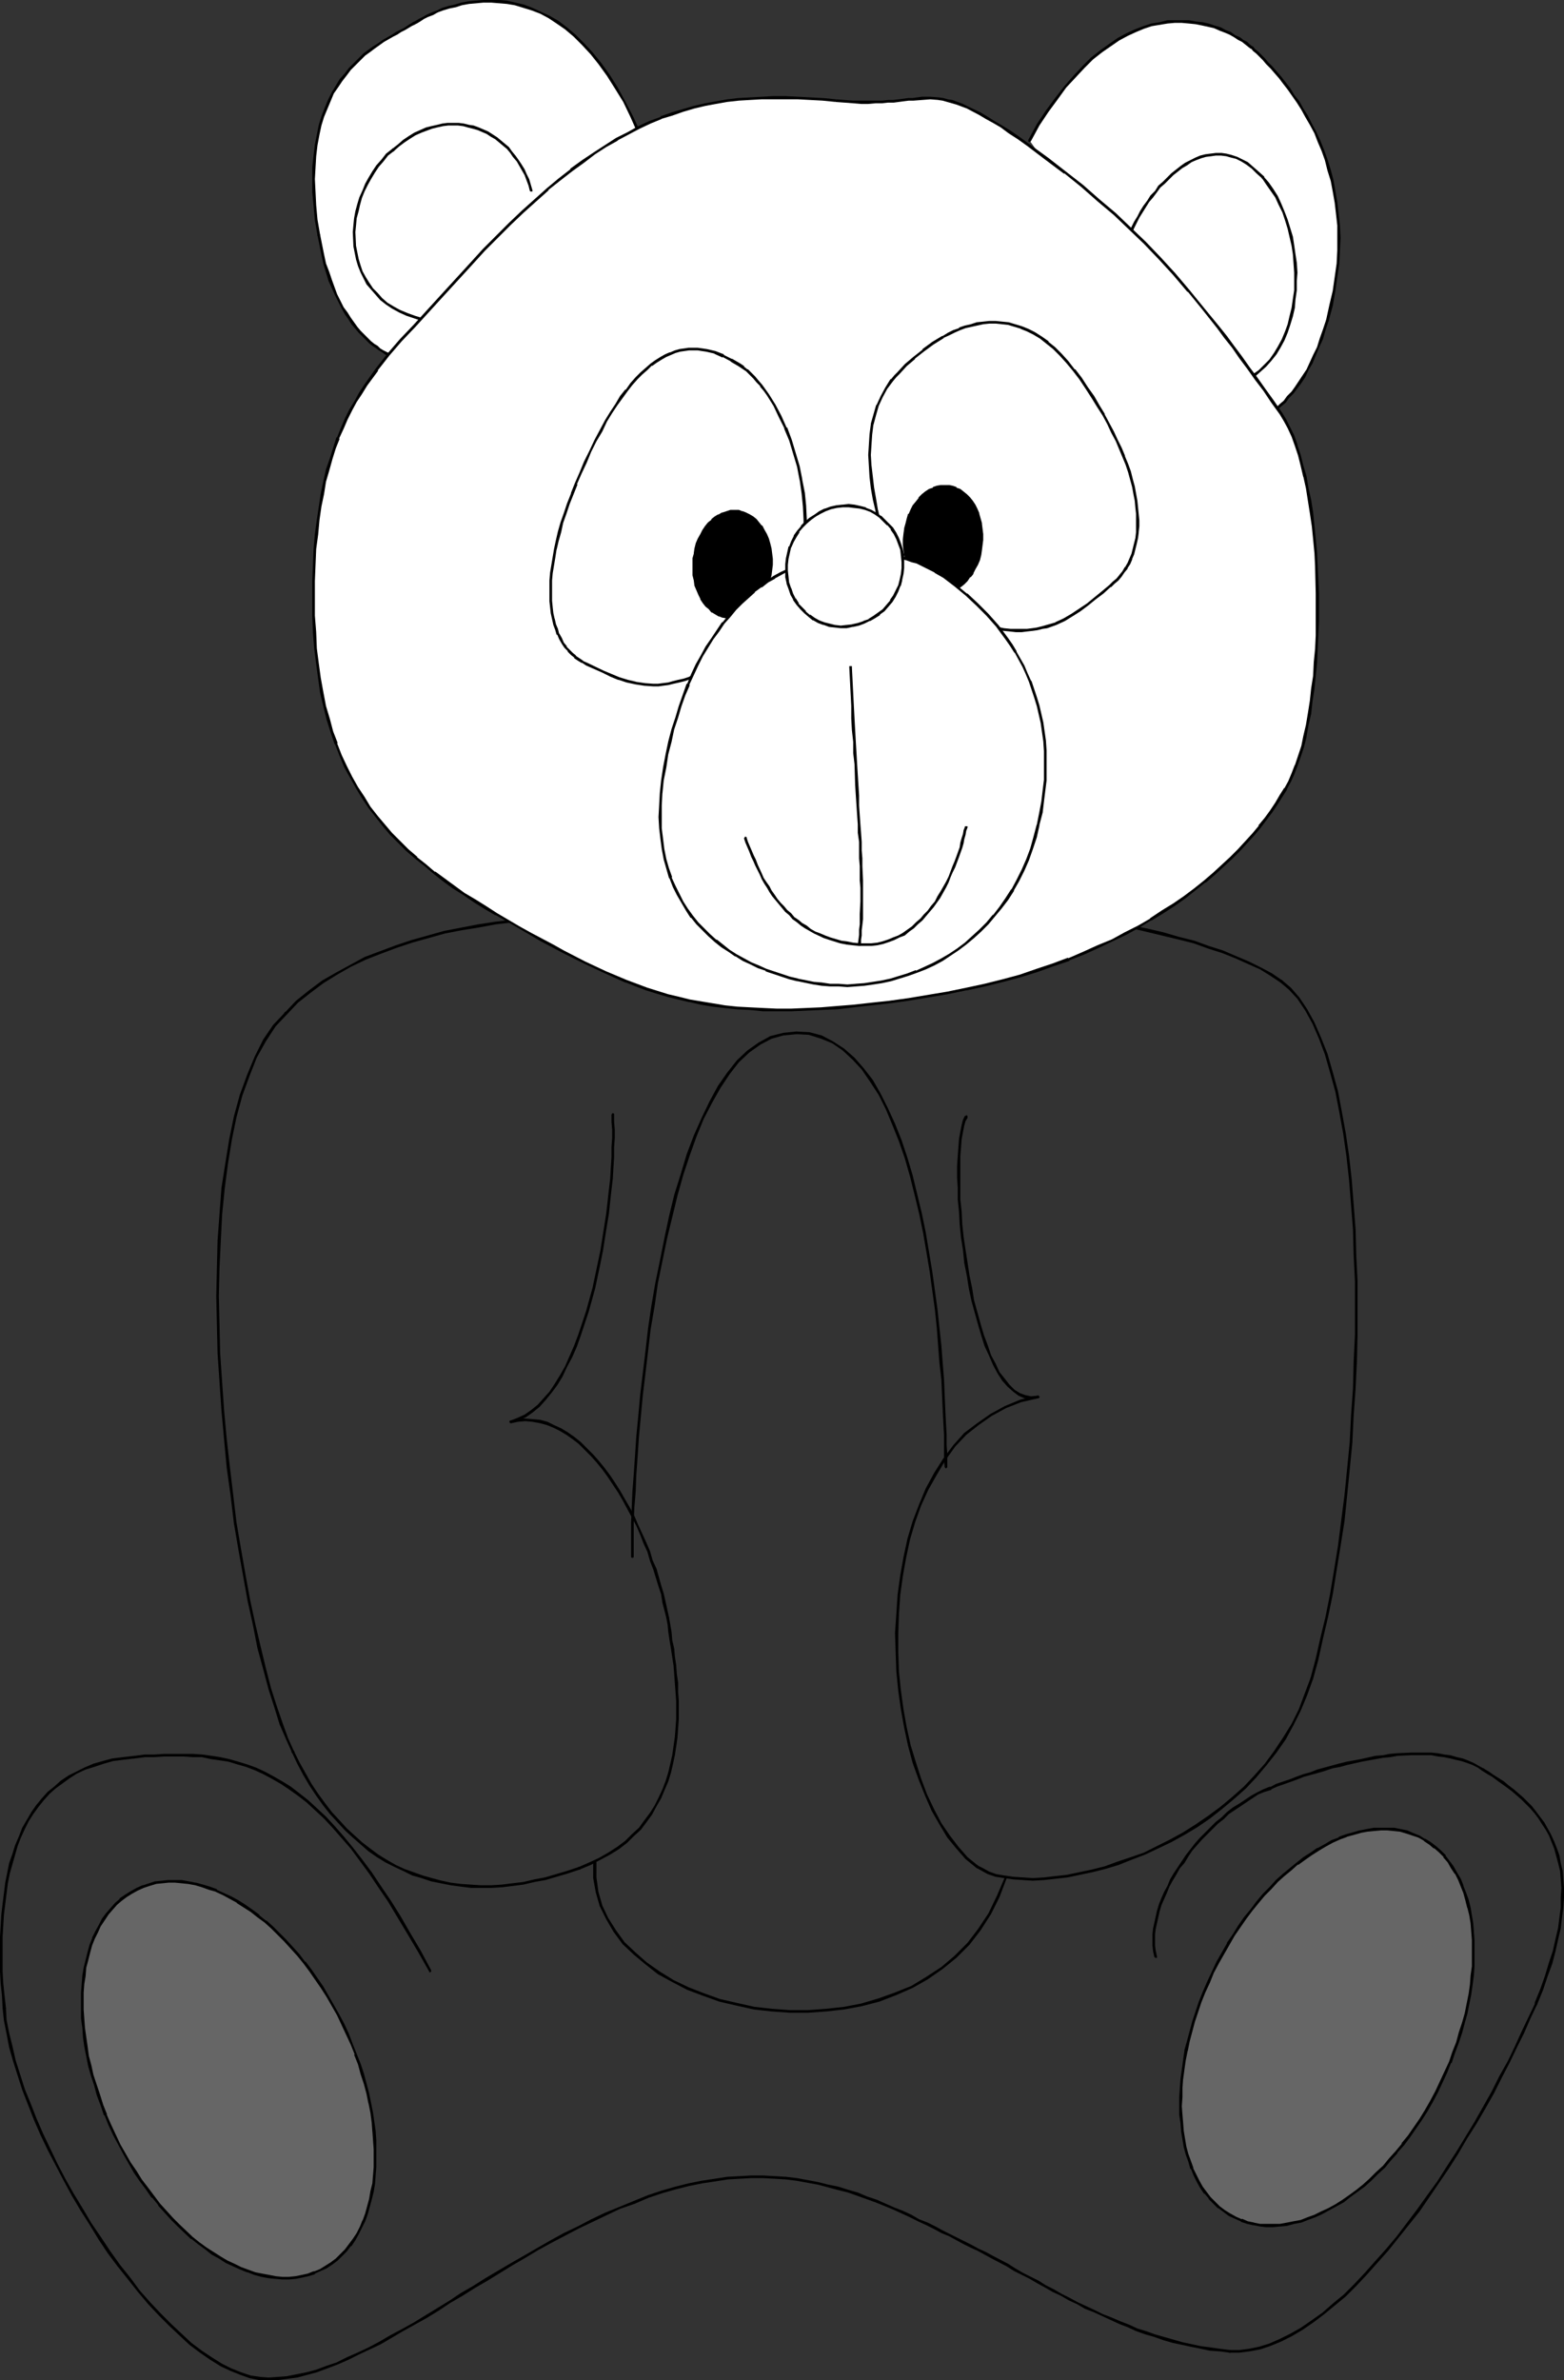 <?xml version="1.0" encoding="UTF-8" standalone="no"?>
<svg
   version="1.0"
   width="102.354mm"
   height="155.668mm"
   id="svg60"
   sodipodi:docname="Teddy Bear 09.wmf"
   xmlns:inkscape="http://www.inkscape.org/namespaces/inkscape"
   xmlns:sodipodi="http://sodipodi.sourceforge.net/DTD/sodipodi-0.dtd"
   xmlns="http://www.w3.org/2000/svg"
   xmlns:svg="http://www.w3.org/2000/svg">
  <rect width="100%" height="100%" fill="#333333" stroke="none"/>
  <sodipodi:namedview
     id="namedview60"
     pagecolor="#ffffff"
     bordercolor="#000000"
     borderopacity="0.25"
     inkscape:showpageshadow="2"
     inkscape:pageopacity="0.0"
     inkscape:pagecheckerboard="0"
     inkscape:deskcolor="#d1d1d1"
     inkscape:document-units="mm" />
  <defs
     id="defs1">
    <pattern
       id="WMFhbasepattern"
       patternUnits="userSpaceOnUse"
       width="6"
       height="6"
       x="0"
       y="0" />
  </defs>
  <path
     style="fill:#ffffff;fill-opacity:1;fill-rule:evenodd;stroke:none"
     d="m 158.197,33.126 -0.97,-2.262 -0.97,-1.939 -0.808,-1.939 -0.97,-1.778 -0.97,-1.939 -0.97,-1.616 -1.131,-1.616 -0.97,-1.616 -0.97,-1.454 -0.97,-1.293 -0.97,-1.293 -1.131,-1.293 -2.101,-2.262 -2.101,-2.101 -2.101,-1.778 -2.101,-1.454 -2.101,-1.293 -2.101,-1.131 -2.101,-0.97 -2.101,-0.646 -2.101,-0.485 -2.101,-0.485 -1.939,-0.162 -1.939,-0.162 -1.939,0.162 -1.778,0.162 -1.778,0.162 -1.777,0.323 -1.616,0.323 -1.454,0.485 -1.616,0.485 -1.293,0.485 -1.293,0.646 -1.131,0.485 -1.131,0.485 -0.97,0.485 -0.808,0.485 -0.646,0.485 -0.646,0.485 -0.808,0.323 -0.808,0.485 -0.97,0.485 -0.97,0.646 -0.97,0.485 -1.131,0.646 -1.131,0.646 -1.131,0.808 -1.131,0.808 -1.131,0.97 -1.293,0.97 -1.131,0.97 -1.293,1.131 -1.131,1.293 -1.131,1.293 -0.97,1.454 -1.131,1.616 -0.97,1.616 -0.808,1.778 -0.97,1.939 -0.646,2.101 -0.646,2.262 -0.646,2.262 -0.485,2.585 -0.323,2.747 -0.162,2.747 v 3.07 3.07 l 0.162,3.393 0.485,3.555 0.485,3.717 0.485,2.424 0.485,2.424 0.646,2.262 0.646,2.101 0.646,1.939 0.646,1.939 0.808,1.616 0.808,1.778 0.808,1.454 0.808,1.454 0.808,1.293 0.808,1.131 0.97,1.131 0.808,0.97 0.808,0.97 0.97,0.808 0.808,0.808 0.808,0.646 0.808,0.646 0.808,0.485 0.646,0.485 0.808,0.485 0.485,0.323 0.646,0.162 0.646,0.323 0.485,0.162 0.323,0.162 0.485,0.162 0.323,0.162 h 0.162 0.162 v 0 z"
     id="path1" />
  <path
     style="fill:#000000;fill-opacity:1;fill-rule:evenodd;stroke:none"
     d="m 157.874,33.288 v 0 h 0.162 v 0 l 0.162,0.162 v 0 l 0.162,-0.162 v 0 h 0.162 v 0 -0.162 -0.162 0 l -1.939,-4.201 -1.939,-3.717 -1.939,-3.555 -1.939,-3.07 -2.101,-2.909 -2.101,-2.585 -2.101,-2.262 L 142.361,8.564 140.261,6.787 138.16,5.171 135.898,3.878 133.797,2.909 131.696,1.939 129.596,1.131 127.495,0.646 125.394,0.162 123.455,0 h -1.939 -1.939 l -1.939,0.162 -1.778,0.162 -1.778,0.323 -1.616,0.485 -1.454,0.323 -1.616,0.485 -1.293,0.646 -1.293,0.485 -1.131,0.485 -1.131,0.646 -0.97,0.485 -0.808,0.485 -0.646,0.323 v 0 0 l -0.162,0.323 v 0 0.162 h 0.162 l 0.162,0.162 h 0.162 v 0 0 l 0.646,-0.323 0.808,-0.485 0.97,-0.646 0.97,-0.485 1.293,-0.485 1.131,-0.646 1.293,-0.485 1.616,-0.485 1.616,-0.323 1.454,-0.485 1.777,-0.323 1.778,-0.162 1.778,-0.162 h 1.939 l 1.939,0.162 1.939,0.162 1.939,0.323 2.101,0.646 2.101,0.646 2.101,0.808 2.101,1.131 1.939,1.293 2.101,1.454 2.101,1.778 2.101,2.101 2.101,2.262 1.939,2.424 2.101,2.909 1.939,3.07 2.101,3.393 1.778,3.717 z"
     id="path2" />
  <path
     style="fill:#000000;fill-opacity:1;fill-rule:evenodd;stroke:none"
     d="m 102.449,6.14 0.162,-0.162 v -0.162 -0.162 0 -0.162 h -0.323 v 0 h -0.162 l -0.808,0.485 -1.454,0.97 -0.97,0.485 -0.97,0.485 -0.97,0.646 -1.131,0.646 -1.131,0.646 -1.131,0.808 -1.293,0.808 -1.131,0.808 -1.293,0.97 -1.131,1.131 -1.131,1.131 -1.293,1.293 -0.97,1.293 -1.293,1.454 -0.97,1.616 -0.97,1.616 -0.97,1.939 -0.808,1.939 -0.808,2.101 -0.646,2.101 -0.485,2.424 -0.485,2.424 -0.323,2.747 -0.323,2.909 v 2.909 3.232 l 0.323,3.393 0.323,3.555 0.646,3.717 v 0.162 h 0.162 v 0.162 0 h 0.162 0.162 v -0.162 h 0.162 v -0.162 -0.162 l -0.646,-3.717 -0.323,-3.555 -0.162,-3.232 -0.162,-3.232 0.162,-2.909 0.162,-2.747 0.323,-2.747 0.485,-2.585 0.485,-2.262 0.646,-2.101 0.808,-1.939 0.808,-1.939 0.808,-1.939 1.131,-1.616 0.97,-1.454 1.131,-1.454 0.97,-1.293 1.293,-1.293 1.131,-1.131 1.131,-1.131 1.131,-0.808 1.293,-0.97 1.131,-0.808 1.131,-0.808 1.131,-0.646 1.131,-0.646 0.97,-0.485 0.97,-0.646 0.97,-0.485 0.808,-0.485 0.808,-0.485 z"
     id="path3" />
  <path
     style="fill:#000000;fill-opacity:1;fill-rule:evenodd;stroke:none"
     d="m 79.179,58.011 v 0 0 L 79.018,57.85 v 0 h -0.162 -0.162 v 0 l -0.162,0.162 v 0 0.162 l 0.485,2.424 0.485,2.424 0.485,2.262 0.646,2.101 0.646,2.101 0.808,1.778 0.808,1.778 0.808,1.616 0.808,1.616 0.808,1.454 0.808,1.131 0.808,1.293 0.97,1.131 0.808,0.97 0.97,0.97 0.808,0.808 0.808,0.808 0.808,0.646 0.97,0.646 0.646,0.485 0.808,0.485 0.646,0.485 1.293,0.646 0.485,0.162 1.131,0.485 0.323,0.162 h 0.323 l 0.162,0.162 v -0.162 0.162 h 0.323 0.162 v 0 l 0.162,-0.162 v 0 -0.162 -0.162 h -0.162 v -0.162 0 h -0.162 l 0.162,0.162 -0.162,-0.162 -0.162,-0.162 H 98.894 98.57 L 98.247,88.229 97.278,87.906 96.793,87.582 95.5,86.936 94.854,86.613 94.046,86.128 93.399,85.482 92.592,84.997 91.784,84.351 90.976,83.543 90.168,82.735 89.198,81.765 88.39,80.796 87.582,79.664 86.774,78.533 85.966,77.241 84.997,75.948 84.189,74.332 83.381,72.716 82.734,70.939 82.088,69.161 81.442,67.222 80.634,65.121 80.149,62.859 79.664,60.435 Z"
     id="path4" />
  <path
     style="fill:#ffffff;fill-opacity:1;fill-rule:evenodd;stroke:none"
     d="m 254.667,34.742 1.131,-1.939 1.131,-1.778 0.97,-1.778 1.131,-1.778 1.131,-1.616 1.131,-1.454 2.262,-2.909 2.262,-2.585 2.101,-2.424 2.262,-1.939 2.262,-1.939 2.101,-1.616 2.101,-1.293 2.101,-1.131 2.101,-0.97 2.101,-0.808 1.939,-0.646 1.939,-0.485 1.939,-0.323 h 1.939 l 1.778,-0.162 1.778,0.162 1.616,0.162 1.616,0.323 1.454,0.323 1.454,0.485 1.454,0.485 1.293,0.485 1.293,0.646 1.131,0.646 0.97,0.485 0.97,0.646 0.808,0.646 0.646,0.485 0.646,0.646 0.646,0.485 0.646,0.646 0.808,0.808 0.97,0.808 0.97,0.97 0.97,1.131 0.97,1.131 1.131,1.293 0.97,1.293 1.131,1.616 1.131,1.454 1.131,1.778 1.131,1.778 1.131,1.778 0.97,1.939 0.97,2.101 0.97,2.262 0.97,2.101 0.808,2.424 0.808,2.424 0.646,2.585 0.646,2.747 0.485,2.747 0.323,2.747 0.162,3.07 0.162,3.07 -0.162,3.07 -0.162,3.232 -0.323,3.232 -0.646,3.555 -0.646,3.393 -0.97,3.717 -0.646,2.424 -0.808,2.262 -0.808,2.101 -0.808,1.939 -0.97,1.939 -0.808,1.616 -0.97,1.616 -0.97,1.454 -0.97,1.293 -0.97,1.293 -0.97,1.131 -0.97,0.97 -0.97,0.97 -0.97,0.808 -0.808,0.808 -0.97,0.646 -0.97,0.646 -0.808,0.485 -0.97,0.485 -0.646,0.323 -0.808,0.323 -0.808,0.323 -1.293,0.485 -0.485,0.162 h -0.646 l -0.323,0.162 h -0.485 -0.162 -0.323 -0.162 z"
     id="path5" />
  <path
     style="fill:#000000;fill-opacity:1;fill-rule:evenodd;stroke:none"
     d="m 254.344,34.58 v 0.162 0.162 0 0.162 h 0.162 v 0 h 0.162 0.162 v 0 l 0.162,-0.162 2.101,-3.878 2.262,-3.393 2.262,-3.07 2.101,-2.909 2.262,-2.424 2.262,-2.424 2.101,-2.101 2.262,-1.778 2.101,-1.454 2.101,-1.454 2.101,-1.131 2.101,-0.97 1.939,-0.808 1.939,-0.646 3.878,-0.646 1.778,-0.162 h 1.778 l 1.778,0.162 1.616,0.162 1.616,0.323 1.454,0.323 1.454,0.323 1.454,0.646 1.293,0.485 1.131,0.485 1.131,0.646 0.97,0.646 0.97,0.485 0.808,0.646 0.808,0.646 0.646,0.485 v -0.162 l 0.162,0.162 h 0.162 v 0 l 0.162,-0.162 v -0.162 -0.162 0 -0.162 h -0.162 l -0.646,-0.485 -0.646,-0.646 -0.97,-0.485 -0.808,-0.646 -1.131,-0.485 -1.131,-0.808 -1.293,-0.485 -1.131,-0.646 -1.616,-0.485 -1.454,-0.485 -1.454,-0.323 -1.616,-0.162 -1.777,-0.323 h -1.778 -1.778 -1.778 l -1.939,0.485 -2.101,0.323 -1.939,0.646 -2.101,0.808 -2.101,0.97 -2.101,1.131 -2.101,1.454 -2.262,1.616 -2.262,1.778 -2.101,2.101 -2.262,2.424 -2.262,2.585 -2.262,2.909 -2.262,3.07 -2.262,3.393 z"
     id="path6" />
  <path
     style="fill:#000000;fill-opacity:1;fill-rule:evenodd;stroke:none"
     d="m 309.931,11.473 h -0.162 -0.162 -0.162 v 0 l -0.162,0.162 v 0.162 0.162 h 0.162 l 0.485,0.646 0.808,0.646 1.616,1.616 0.808,0.97 1.131,1.131 0.97,1.131 1.131,1.293 0.97,1.293 1.131,1.454 1.131,1.616 1.131,1.616 1.131,1.778 0.97,1.778 1.131,1.939 1.131,2.101 0.808,2.101 0.97,2.262 0.808,2.262 0.646,2.585 0.808,2.585 0.485,2.585 0.485,2.747 0.323,2.747 0.323,2.909 v 3.07 3.07 l -0.162,3.232 -0.485,3.393 -0.485,3.393 -0.808,3.393 -0.808,3.717 v 0.162 0.162 h 0.162 v 0.162 0 h 0.323 v 0 l 0.162,-0.162 v 0 -0.162 l 0.97,-3.555 0.646,-3.717 0.485,-3.393 0.485,-3.232 0.162,-3.393 0.162,-3.07 -0.162,-3.07 -0.323,-2.909 -0.323,-2.909 -0.485,-2.747 -0.485,-2.747 -0.646,-2.424 -0.808,-2.585 -0.808,-2.262 -0.97,-2.424 -0.97,-2.101 -1.131,-2.101 -0.97,-1.939 -1.131,-1.778 -0.97,-1.778 -1.293,-1.616 -0.97,-1.616 -1.131,-1.454 -1.131,-1.454 -1.131,-1.293 -0.97,-1.131 -1.131,-1.131 -0.808,-0.97 -1.616,-1.616 -0.808,-0.646 z"
     id="path7" />
  <path
     style="fill:#000000;fill-opacity:1;fill-rule:evenodd;stroke:none"
     d="m 328.676,79.18 v -0.162 0 -0.162 h -0.162 v 0 h -0.323 v 0 0 l -0.162,0.162 v 0 l -0.808,2.424 -0.808,2.262 -0.646,2.101 -0.97,1.939 -0.808,1.778 -0.808,1.778 -0.97,1.454 -0.97,1.454 -0.97,1.454 -0.808,1.131 -1.131,1.131 -0.808,1.131 -0.97,0.808 -0.97,0.97 -0.97,0.646 -0.97,0.646 -0.97,0.646 -0.646,0.485 -0.97,0.485 -0.808,0.323 -0.808,0.323 -0.646,0.323 -0.646,0.162 -0.646,0.162 -0.485,0.162 -0.485,0.162 h -0.485 l -0.646,0.162 h -0.485 l -0.162,0.323 0.323,0.323 h 0.162 v 0 h 0.162 v -0.162 -0.162 -0.162 0 h -0.162 V 105.519 h -0.162 l 0.323,0.323 v 0.162 0.162 l 0.808,-0.162 h 0.323 l 0.646,-0.162 0.646,-0.162 0.485,-0.162 0.646,-0.162 0.808,-0.323 0.808,-0.323 0.808,-0.485 0.808,-0.485 0.97,-0.485 0.97,-0.485 0.808,-0.808 0.97,-0.646 1.131,-0.97 0.97,-0.808 0.808,-1.131 1.131,-1.131 0.97,-1.293 0.97,-1.293 0.97,-1.454 0.808,-1.778 0.97,-1.616 0.808,-1.939 0.808,-1.939 0.97,-2.101 0.646,-2.262 z"
     id="path8" />
  <path
     style="fill:#ffffff;fill-opacity:1;fill-rule:evenodd;stroke:none"
     d="m 131.373,47.023 -0.323,-1.293 -0.485,-1.293 -0.485,-1.131 -0.646,-1.293 -0.646,-1.131 -0.646,-1.131 -0.808,-0.97 -0.808,-1.131 -0.97,-0.97 -1.778,-1.616 -0.97,-0.808 -1.131,-0.646 -1.131,-0.646 -0.97,-0.646 -1.293,-0.485 -1.131,-0.323 -1.293,-0.323 -1.131,-0.323 h -1.293 l -1.293,-0.162 -1.293,0.162 h -1.293 l -1.454,0.323 -1.293,0.323 -1.293,0.485 -1.454,0.485 -1.293,0.808 -1.454,0.646 -1.293,0.97 -1.454,0.97 -1.293,1.293 -1.293,1.131 -1.293,1.454 -1.131,1.293 -1.131,1.454 -0.808,1.616 -0.97,1.616 -0.646,1.616 -0.646,1.616 -0.646,1.616 -0.323,1.778 -0.323,1.616 -0.323,1.778 v 1.778 1.616 1.778 l 0.323,1.616 0.323,1.616 0.485,1.454 0.646,1.616 0.646,1.454 0.97,1.454 0.97,1.293 0.97,1.293 1.293,1.293 1.454,1.131 1.454,0.97 1.616,0.808 1.777,0.808 1.939,0.808 2.101,0.485 2.101,0.323 2.424,0.323 z"
     id="path9" />
  <path
     style="fill:#000000;fill-opacity:1;fill-rule:evenodd;stroke:none"
     d="m 131.05,47.185 0.162,0.162 v 0 0 h 0.162 0.162 0.162 v 0 -0.162 0 -0.162 l -0.808,-2.747 -0.646,-1.293 -0.485,-1.131 -0.808,-1.293 -0.646,-0.97 -0.808,-1.131 -0.808,-0.97 -0.808,-1.131 -0.97,-0.808 -0.97,-0.808 -0.97,-0.808 -2.262,-1.454 -2.262,-0.97 -1.293,-0.485 -1.131,-0.162 -1.293,-0.323 -1.293,-0.162 h -1.454 -1.293 l -1.293,0.162 -1.293,0.323 -1.454,0.323 -1.293,0.323 -1.454,0.646 -1.454,0.646 -1.293,0.808 -1.454,0.97 -1.293,1.131 -1.454,1.131 v 0 0.162 0.162 0.162 0 l 0.162,0.162 h 0.162 l 0.162,-0.162 1.293,-1.131 1.293,-0.97 1.454,-0.97 1.293,-0.808 1.454,-0.646 1.293,-0.485 1.293,-0.485 1.293,-0.323 1.454,-0.323 1.293,-0.162 h 1.131 1.293 l 1.293,0.162 1.131,0.323 1.293,0.323 1.131,0.323 2.262,0.97 0.97,0.646 1.131,0.646 0.97,0.808 0.97,0.808 0.97,0.808 0.808,0.97 0.646,0.97 0.97,1.131 0.646,1.131 0.646,1.131 0.646,1.131 0.485,1.293 0.485,1.293 z"
     id="path10" />
  <path
     style="fill:#000000;fill-opacity:1;fill-rule:evenodd;stroke:none"
     d="m 97.439,37.328 v 0 l 0.162,-0.162 v -0.162 l -0.162,-0.162 v 0 l -0.162,-0.162 h -0.162 l -0.162,0.162 v 0 l -1.454,1.131 -1.131,1.454 -1.293,1.454 -0.97,1.454 -0.97,1.616 -0.808,1.454 -0.646,1.616 -0.808,1.778 -0.485,1.616 -0.485,1.778 -0.323,1.778 -0.162,1.616 -0.162,1.778 0.162,3.555 0.323,1.616 0.323,1.616 0.485,1.616 0.646,1.616 1.454,2.909 1.131,1.293 1.131,1.293 1.131,1.293 1.454,1.131 1.454,0.97 1.777,0.97 1.777,0.808 1.939,0.646 1.939,0.646 2.262,0.323 2.424,0.323 h 0.162 0.162 l 0.162,-0.162 v 0 -0.162 l -0.162,-0.162 v -0.162 h -0.162 v 0 l -2.424,-0.323 -2.101,-0.323 -2.101,-0.646 -1.778,-0.646 -1.939,-0.808 -1.454,-0.808 -1.616,-0.97 -1.293,-1.131 -1.131,-1.293 -1.131,-1.131 -0.97,-1.454 -0.808,-1.293 -0.808,-1.454 -0.485,-1.454 -0.485,-1.616 -0.323,-1.616 -0.323,-1.616 -0.162,-3.393 0.162,-1.616 0.162,-1.778 0.485,-1.778 0.323,-1.454 0.485,-1.778 0.646,-1.616 0.808,-1.616 0.808,-1.454 0.97,-1.616 0.97,-1.454 1.131,-1.293 1.131,-1.454 z"
     id="path11" />
  <path
     style="fill:#ffffff;fill-opacity:1;fill-rule:evenodd;stroke:none"
     d="m 278.582,60.273 0.97,-2.585 1.293,-2.585 1.616,-2.747 1.616,-2.585 1.778,-2.424 2.101,-2.101 0.97,-1.131 1.131,-0.97 1.131,-0.97 1.131,-0.808 1.131,-0.808 1.131,-0.646 1.293,-0.485 1.131,-0.485 1.293,-0.323 1.293,-0.323 1.293,-0.162 h 1.293 l 1.293,0.162 1.131,0.323 1.454,0.485 1.131,0.646 1.293,0.808 1.293,0.97 1.293,1.131 1.293,1.293 1.293,1.454 0.97,1.616 1.131,1.778 0.97,1.778 0.808,1.939 0.808,1.939 0.646,2.101 0.485,2.101 0.485,2.101 0.323,2.101 0.162,2.262 0.162,2.262 v 2.262 l -0.162,2.101 -0.162,2.262 -0.323,2.101 -0.485,2.101 -0.485,1.939 -0.808,2.101 -0.646,1.778 -0.97,1.778 -1.131,1.778 -1.131,1.454 -1.293,1.454 -1.293,1.293 -1.616,1.131 -1.616,0.97 -1.939,0.808 -1.939,0.646 -1.939,0.323 -2.262,0.162 h -2.424 z"
     id="path12" />
  <path
     style="fill:#000000;fill-opacity:1;fill-rule:evenodd;stroke:none"
     d="m 278.259,60.112 v 0.162 0.162 0 h 0.162 v 0.162 h 0.162 l 0.162,-0.162 v 0 h 0.162 v -0.162 l 0.485,-1.293 1.131,-2.585 0.646,-1.293 0.646,-1.293 0.808,-1.293 0.808,-1.293 0.808,-1.293 0.97,-1.131 0.97,-1.293 0.808,-1.131 1.131,-0.97 2.101,-2.101 2.262,-1.778 1.131,-0.646 1.131,-0.808 1.131,-0.485 1.293,-0.485 1.131,-0.323 1.293,-0.162 1.131,-0.162 h 1.293 l 1.293,0.162 1.131,0.323 1.293,0.323 1.293,0.646 1.293,0.808 1.293,0.97 1.131,1.131 1.454,1.293 v 0.162 0 h 0.162 l 0.323,-0.162 v 0 -0.162 0 -0.323 l -1.454,-1.293 -1.293,-1.131 -1.293,-1.131 -1.293,-0.646 -1.293,-0.646 -1.454,-0.485 -1.293,-0.323 -1.131,-0.162 h -1.454 l -1.293,0.162 -1.293,0.162 -1.293,0.323 -1.131,0.485 -1.293,0.646 -1.293,0.646 -1.131,0.808 -2.262,1.778 -2.101,2.101 -1.131,0.97 -0.808,1.293 -1.131,1.131 -0.808,1.293 -0.97,1.293 -0.808,1.293 -0.646,1.293 -0.808,1.293 -0.646,1.293 -1.293,2.747 z"
     id="path13" />
  <path
     style="fill:#000000;fill-opacity:1;fill-rule:evenodd;stroke:none"
     d="m 312.678,43.63 h -0.162 v 0 h -0.162 -0.162 l -0.162,0.162 v 0 0.162 l 0.162,0.162 v 0 l 0.97,1.454 1.131,1.616 1.131,1.616 0.808,1.778 0.97,1.939 0.646,1.939 0.646,2.101 0.485,2.101 0.485,2.101 0.323,2.101 0.162,2.262 0.162,2.262 v 2.101 2.262 l -0.323,2.101 -0.323,2.262 -0.485,1.939 -0.485,2.101 -0.646,1.778 -0.808,1.939 -0.97,1.778 -0.97,1.616 -1.131,1.616 -1.293,1.293 -1.293,1.293 -1.616,1.131 -1.616,0.97 -1.778,0.646 -1.939,0.646 -1.939,0.323 -2.262,0.323 h -2.262 l -0.162,0.162 v 0 h -0.162 v 0.162 l 0.162,0.323 v 0 h 0.162 v 0 h 2.262 l 2.424,-0.162 1.939,-0.485 1.939,-0.485 1.939,-0.97 1.778,-0.808 1.454,-1.293 1.454,-1.293 1.293,-1.454 1.293,-1.616 0.97,-1.616 0.97,-1.778 0.808,-1.939 0.646,-1.939 0.646,-2.101 0.485,-2.101 0.162,-2.101 0.323,-2.262 v -2.262 l 0.162,-2.101 -0.162,-2.424 -0.323,-2.101 -0.323,-2.262 -0.323,-2.101 -0.646,-2.101 -0.646,-2.101 -0.808,-2.101 -0.808,-1.939 -0.808,-1.778 -1.131,-1.778 -1.131,-1.616 -1.131,-1.293 z"
     id="path14" />
  <path
     style="fill:#000000;fill-opacity:1;fill-rule:evenodd;stroke:none"
     d="m 285.531,483.804 h 0.162 v 0.162 0 h 0.162 0.162 v 0 h 0.162 v -0.162 0 -0.162 l -0.323,-1.454 -0.162,-1.293 v -2.747 l 0.162,-1.293 0.323,-1.454 0.323,-1.454 0.323,-1.454 0.485,-1.616 1.293,-2.909 0.646,-1.616 0.808,-1.454 0.97,-1.616 0.808,-1.454 1.131,-1.293 0.97,-1.616 0.97,-1.454 1.131,-1.293 1.293,-1.454 1.293,-1.293 1.293,-1.293 1.293,-1.293 1.454,-1.131 1.293,-1.293 1.454,-0.97 1.454,-0.97 1.454,-0.97 1.454,-0.97 1.454,-0.97 1.616,-0.646 1.616,-0.485 v -0.162 0 h 0.162 v -0.162 0 -0.162 0 -0.162 h -0.162 v 0 l -0.162,-0.162 v 0 l -0.162,0.162 v -0.162 l -1.616,0.646 -1.616,0.808 -1.454,0.808 -1.454,0.97 -1.454,0.97 -1.616,0.97 -1.454,1.131 -1.293,1.293 -1.454,1.131 -1.293,1.293 -1.293,1.293 -1.293,1.293 -1.293,1.454 -1.131,1.454 -1.131,1.454 -0.97,1.454 -0.97,1.454 -0.97,1.454 -0.97,1.616 -0.646,1.616 -0.808,1.454 -0.646,1.454 -0.646,1.616 -0.485,1.616 -0.323,1.454 -0.323,1.454 -0.323,1.454 -0.162,1.454 v 2.747 l 0.162,1.454 z"
     id="path15" />
  <path
     style="fill:#000000;fill-opacity:1;fill-rule:evenodd;stroke:none"
     d="m 314.132,441.79 v 0 h -0.162 v 0.162 0 0.162 0 0.162 h 0.162 v 0 l 0.162,0.162 v 0 l 0.162,-0.162 1.454,-0.646 3.232,-1.131 1.777,-0.646 1.616,-0.646 1.778,-0.485 1.778,-0.485 1.616,-0.485 1.939,-0.646 1.777,-0.323 1.778,-0.485 3.555,-0.808 3.555,-0.646 1.778,-0.323 1.777,-0.162 1.778,-0.323 3.393,-0.162 h 1.778 3.232 l 1.616,0.323 1.454,0.162 1.616,0.323 1.293,0.323 1.454,0.323 1.454,0.485 1.293,0.485 1.293,0.646 1.131,0.808 h 0.162 0.162 0.162 v 0 0 l 0.162,-0.162 v -0.162 l -0.162,-0.162 v 0 0 l -1.454,-0.808 -1.131,-0.646 -1.454,-0.646 -1.293,-0.485 -1.454,-0.323 -1.616,-0.485 -1.454,-0.162 -1.616,-0.323 -1.616,-0.162 h -3.232 -1.778 l -3.555,0.162 -1.778,0.162 -1.616,0.323 -1.939,0.162 -3.555,0.808 -3.555,0.646 -1.939,0.485 -1.778,0.485 -1.777,0.485 -1.778,0.485 -1.616,0.646 -1.778,0.485 -1.778,0.646 -1.616,0.646 -3.393,1.131 z"
     id="path16" />
  <path
     style="fill:#000000;fill-opacity:1;fill-rule:evenodd;stroke:none"
     d="m 367.134,437.266 -0.162,-0.162 h -0.162 v 0.162 h -0.162 v 0 0.162 0.162 0 0.162 0 l 1.293,0.808 1.131,0.646 1.293,0.97 1.131,0.808 1.131,0.808 1.293,0.97 1.131,0.97 1.293,1.131 2.101,2.101 1.131,1.293 0.97,1.293 0.808,1.293 0.97,1.454 0.808,1.454 0.646,1.616 0.646,1.616 0.485,1.778 0.485,1.778 0.485,1.939 0.162,2.101 0.162,2.101 -0.162,2.424 v 2.424 l -0.323,2.424 -0.323,2.585 -0.646,2.747 -0.646,2.909 -0.97,2.909 -0.97,3.232 -1.131,3.232 -1.454,3.555 h 0.162 l -0.162,0.162 v 0 l 0.162,0.162 v 0 0.162 0 h 0.162 0.162 v 0 h 0.162 v -0.162 0 0 l 1.454,-3.555 1.131,-3.393 1.131,-3.07 0.808,-3.07 0.646,-2.909 0.646,-2.747 0.323,-2.747 0.323,-2.424 0.162,-2.424 v -2.424 l -0.162,-2.101 -0.162,-2.101 -0.485,-1.939 -0.323,-1.939 -0.646,-1.778 -0.646,-1.616 -0.808,-1.778 -0.808,-1.454 -0.808,-1.454 -0.97,-1.293 -0.97,-1.293 -1.131,-1.454 -2.101,-2.101 -1.293,-1.131 -1.131,-0.97 -1.293,-0.97 -1.131,-0.97 -1.293,-0.808 -1.293,-0.808 -1.131,-0.808 z"
     id="path17" />
  <path
     style="fill:#000000;fill-opacity:1;fill-rule:evenodd;stroke:none"
     d="m 380.223,495.438 v -0.162 0 -0.162 0 -0.162 h -0.162 v 0 h -0.162 -0.162 v 0 0.162 0 l -1.616,3.393 -1.778,3.717 -1.616,3.555 -1.778,3.717 -2.101,3.717 -1.939,3.878 -2.101,3.717 -2.101,3.717 -2.262,3.717 -2.262,3.717 -2.424,3.717 -2.262,3.555 -2.585,3.555 -2.424,3.393 -5.009,6.625 -2.585,3.07 -2.747,3.07 -2.585,2.909 -2.585,2.747 -2.585,2.585 -2.747,2.262 -2.585,2.262 -2.747,1.939 -2.585,1.778 -2.585,1.454 -2.585,1.293 -2.585,1.131 -2.585,0.808 -2.424,0.485 -2.424,0.323 h -2.424 0.162 -0.162 l -0.162,0.162 v 0 h -0.162 v 0.162 l 0.162,0.323 v 0 h 0.162 v 0 0 h 2.424 l 2.585,-0.323 2.585,-0.485 2.424,-0.808 2.747,-1.131 2.585,-1.293 2.747,-1.616 2.585,-1.778 2.585,-1.939 2.747,-2.262 2.747,-2.262 2.585,-2.585 2.585,-2.747 2.585,-2.909 2.747,-3.07 2.585,-3.232 2.585,-3.232 2.585,-3.232 2.424,-3.555 2.424,-3.555 2.424,-3.555 2.262,-3.555 2.262,-3.878 2.262,-3.555 2.262,-3.878 2.101,-3.717 1.939,-3.878 1.939,-3.717 1.777,-3.717 1.778,-3.555 1.616,-3.717 z"
     id="path18" />
  <path
     style="fill:#000000;fill-opacity:1;fill-rule:evenodd;stroke:none"
     d="m 304.114,581.566 h 0.162 0.162 v -0.162 h 0.162 v -0.162 l -0.162,-0.162 v -0.162 h -0.162 v 0 l -2.585,-0.323 -2.262,-0.323 -2.424,-0.323 -2.262,-0.485 -2.262,-0.485 -2.262,-0.646 -2.262,-0.646 -2.262,-0.646 -2.262,-0.808 -2.101,-0.646 -2.101,-0.97 -2.101,-0.808 -2.262,-0.97 -2.101,-0.808 -1.939,-0.97 -2.101,-0.97 -2.101,-0.97 -2.101,-1.131 -1.939,-0.97 -1.939,-1.131 -1.939,-0.97 -1.778,-1.131 -1.939,-0.97 -1.939,-0.97 -1.939,-1.131 -1.778,-1.131 -3.717,-1.939 -1.777,-0.97 -1.778,-0.808 -1.778,-0.97 -1.616,-0.808 h -0.162 -0.162 v 0 h -0.162 v 0.323 0.162 0 0 l 0.162,0.162 1.616,0.808 1.778,0.808 1.777,0.97 1.778,0.97 3.717,1.939 1.778,1.131 1.939,0.97 1.939,0.97 1.939,1.131 1.778,0.97 1.939,1.131 2.101,0.97 1.939,1.131 2.101,0.97 1.939,1.131 2.101,0.808 2.101,0.97 2.101,0.97 2.101,0.97 2.101,0.808 2.101,0.97 2.262,0.808 2.262,0.646 2.262,0.808 2.262,0.646 2.262,0.485 2.262,0.485 2.424,0.485 2.262,0.485 2.424,0.162 z"
     id="path19" />
  <path
     style="fill:#000000;fill-opacity:1;fill-rule:evenodd;stroke:none"
     d="m 238.346,554.742 h 0.162 v 0 h 0.162 v -0.162 l 0.162,-0.162 v -0.162 0 l -0.162,-0.162 v 0 l -1.939,-0.97 -1.616,-0.808 -1.939,-0.97 -1.777,-0.97 -1.939,-0.97 -2.101,-0.808 -1.939,-1.131 -2.101,-0.97 -2.101,-0.808 -4.363,-1.939 -2.424,-0.808 -2.262,-0.97 -2.262,-0.646 -2.585,-0.808 -2.424,-0.485 -2.585,-0.646 -5.171,-0.97 -2.747,-0.323 -2.747,-0.162 -2.909,-0.162 h -2.909 l -2.909,0.162 -3.07,0.162 -3.07,0.485 -3.232,0.485 -3.232,0.646 -3.232,0.808 -3.393,0.97 -3.393,1.131 -3.555,1.454 v 0 l -0.162,0.162 v 0 0.162 0 0.162 0 l 0.162,0.162 v 0 h 0.162 v 0 h 0.162 l 3.393,-1.454 3.393,-1.131 3.393,-0.97 3.232,-0.808 3.232,-0.646 3.232,-0.485 3.07,-0.485 2.909,-0.162 2.909,-0.162 h 2.909 l 2.909,0.162 2.747,0.162 2.585,0.323 5.332,0.97 2.424,0.646 2.424,0.646 2.585,0.646 2.262,0.808 2.262,0.808 2.262,0.808 4.363,1.778 2.101,0.97 2.101,0.97 1.939,0.97 2.101,0.97 1.939,0.97 1.778,0.97 1.939,0.808 1.778,0.97 z"
     id="path20" />
  <path
     style="fill:#000000;fill-opacity:1;fill-rule:evenodd;stroke:none"
     d="m 157.066,544.724 v 0 l 0.162,-0.162 v 0 -0.162 0 -0.162 0 l -0.162,-0.162 v 0 h -0.162 v 0 h -0.162 v 0 l -3.555,1.454 -3.555,1.454 -3.393,1.616 -3.393,1.778 -3.393,1.616 -3.232,1.778 -3.393,1.939 -3.07,1.778 -3.393,1.939 -6.302,3.717 -3.07,1.939 -3.07,1.778 -2.909,1.939 -2.909,1.778 -2.909,1.778 -2.909,1.778 -2.909,1.616 -2.747,1.454 -2.747,1.616 -2.747,1.454 -2.747,1.293 -2.585,1.131 -2.585,1.293 -2.424,0.808 -2.585,0.97 -2.424,0.646 -2.424,0.485 -2.424,0.485 -2.262,0.162 -2.262,0.162 -2.262,-0.162 h 0.162 -0.162 v 0.162 h -0.162 v 0 l -0.162,0.162 v 0.162 h 0.162 v 0.162 0 l 0.162,0.162 v 0 0 h 2.262 2.262 l 2.424,-0.323 2.424,-0.323 2.424,-0.646 2.424,-0.646 2.585,-0.97 2.585,-0.97 2.585,-1.131 2.585,-1.293 2.747,-1.293 2.747,-1.293 2.747,-1.616 2.747,-1.616 2.909,-1.616 2.909,-1.616 2.909,-1.778 2.909,-1.939 3.07,-1.778 3.07,-1.939 3.07,-1.778 6.302,-3.878 3.07,-1.778 3.232,-1.939 3.232,-1.778 3.393,-1.778 3.393,-1.778 3.393,-1.616 3.393,-1.616 3.393,-1.616 z"
     id="path21" />
  <path
     style="fill:#000000;fill-opacity:1;fill-rule:evenodd;stroke:none"
     d="m 64.152,588.353 h 0.162 v -0.162 h 0.162 v 0 l 0.162,-0.162 v -0.162 h -0.162 v -0.162 0 l -0.162,-0.162 v 0 l -2.262,-0.323 -2.424,-0.808 -2.424,-0.97 -2.262,-1.131 -2.585,-1.616 -2.424,-1.616 -2.585,-1.939 -2.424,-2.262 -2.585,-2.424 -2.585,-2.585 -2.585,-2.747 -2.585,-2.909 -2.262,-3.07 -2.585,-3.232 -2.424,-3.393 -2.262,-3.393 -2.424,-3.555 -2.101,-3.555 -2.262,-3.717 -2.101,-3.717 -1.939,-3.717 -1.777,-3.717 -1.777,-3.717 -1.616,-3.717 -1.454,-3.717 -1.454,-3.555 -1.131,-3.555 -1.131,-3.555 -0.808,-3.555 -0.808,-3.232 -0.646,-3.232 -0.162,-3.07 v 0 H 1.293 v -0.162 H 1.131 v 0 H 0.97 0.808 v 0.162 0 H 0.646 v 0.162 l 0.323,3.07 0.646,3.232 0.646,3.393 0.97,3.393 1.131,3.555 1.131,3.555 1.454,3.717 1.454,3.717 1.616,3.717 1.777,3.717 1.939,3.717 1.939,3.717 2.101,3.878 2.101,3.555 2.262,3.555 2.262,3.717 2.262,3.393 2.424,3.232 2.585,3.232 2.424,3.07 2.585,3.07 2.585,2.747 2.585,2.585 2.585,2.424 2.424,2.262 2.585,1.939 2.585,1.778 2.585,1.616 2.424,1.131 2.424,0.97 2.262,0.808 z"
     id="path22" />
  <path
     style="fill:#000000;fill-opacity:1;fill-rule:evenodd;stroke:none"
     d="m 0.646,496.408 v 0 l 0.162,0.162 v 0 l 0.162,0.162 v 0 H 1.131 1.293 v -0.162 0 l 0.162,-0.162 v -0.162 l -0.323,-2.909 -0.323,-3.07 -0.162,-2.909 v -5.817 -2.747 l 0.162,-2.747 0.162,-2.747 0.323,-2.585 0.323,-2.585 0.323,-2.585 0.485,-2.424 0.646,-2.262 0.646,-2.262 0.646,-2.262 0.808,-2.101 0.97,-2.101 0.97,-1.939 1.131,-1.778 1.293,-1.778 1.293,-1.616 1.454,-1.616 1.454,-1.293 1.777,-1.293 1.777,-1.293 1.777,-1.131 2.101,-0.97 2.101,-0.646 2.424,-0.808 2.262,-0.646 2.585,-0.323 2.747,-0.323 h 0.162 v 0 0 l 0.162,-0.323 v 0 -0.162 H 33.449 l -0.162,-0.162 v 0 l -2.909,0.323 -2.585,0.323 -2.424,0.646 -2.262,0.646 -2.262,0.97 -1.939,0.97 -1.939,0.97 -1.939,1.293 -1.616,1.454 -1.616,1.293 -1.454,1.616 -1.454,1.778 -1.131,1.616 -1.131,1.939 -1.131,1.939 -0.808,2.101 -0.97,2.262 -0.646,2.101 -0.808,2.262 -0.485,2.424 -0.485,2.424 -0.323,2.585 -0.323,2.585 -0.323,2.747 -0.162,2.747 L 0,478.794 v 2.747 5.817 l 0.162,2.909 0.323,3.07 z"
     id="path23" />
  <path
     style="fill:#000000;fill-opacity:1;fill-rule:evenodd;stroke:none"
     d="m 33.288,434.034 h -0.162 v 0 l -0.162,0.162 v 0.162 0.162 0 0.162 h 0.323 v 0 l 2.585,-0.323 h 2.262 l 2.424,-0.162 h 4.848 l 2.262,0.162 h 2.262 l 2.262,0.485 2.262,0.323 2.101,0.323 2.101,0.646 2.262,0.646 2.101,0.808 2.101,0.97 2.101,1.131 2.262,1.293 1.939,1.293 2.262,1.616 2.101,1.616 2.101,1.939 2.262,2.101 2.101,2.262 2.262,2.585 2.262,2.585 2.262,3.07 2.262,3.07 2.262,3.393 2.424,3.555 2.424,4.04 2.424,4.04 2.585,4.363 2.747,4.848 v 0 0.162 h 0.162 0.162 v 0 l 0.162,-0.162 v 0 -0.162 -0.162 0 l -2.585,-4.848 -2.585,-4.363 -2.424,-4.201 -2.424,-3.878 -2.424,-3.555 -2.262,-3.393 -2.424,-3.232 -2.262,-2.909 -2.262,-2.747 -2.262,-2.585 -2.101,-2.262 -2.262,-2.101 -2.101,-1.939 -2.262,-1.778 -2.101,-1.616 -2.101,-1.293 -2.262,-1.293 -2.101,-1.131 -2.101,-0.97 -2.262,-0.808 -2.101,-0.646 -2.262,-0.646 -2.262,-0.485 -2.101,-0.323 -2.262,-0.323 -2.424,-0.162 h -2.262 -4.848 l -2.424,0.162 h -2.424 z"
     id="path24" />
  <path
     style="fill:#000000;fill-opacity:1;fill-rule:evenodd;stroke:none"
     d="m 239.316,276.321 v -0.162 -0.162 0 -0.162 h -0.162 v -0.162 h -0.162 l -0.162,0.162 v 0 h -0.162 l -0.485,0.97 -0.323,1.293 -0.323,1.616 -0.323,1.778 -0.162,2.101 -0.162,2.262 -0.162,2.424 v 2.747 l 0.162,2.585 v 2.909 l 0.323,3.07 0.162,3.07 0.323,3.232 0.485,3.07 0.323,3.232 0.646,3.232 0.485,3.07 0.646,3.07 0.808,2.909 0.808,2.909 0.808,2.747 0.808,2.585 1.131,2.424 0.97,2.262 1.131,2.101 1.131,1.778 1.293,1.454 1.454,1.293 1.293,0.97 1.454,0.646 1.616,0.162 1.778,-0.162 v 0 h 0.162 v 0 -0.162 h 0.162 v -0.323 h -0.162 v 0 -0.162 h -0.162 -0.162 0.162 l -1.778,0.162 -1.454,-0.323 -1.293,-0.485 -1.293,-0.808 -1.293,-1.293 -1.131,-1.454 -1.293,-1.616 -0.97,-2.101 -1.131,-2.101 -0.808,-2.424 -0.97,-2.585 -0.808,-2.747 -0.808,-2.909 -0.808,-2.909 -0.485,-3.07 -0.646,-3.07 -0.485,-3.232 -0.485,-3.07 -0.485,-3.232 -0.323,-3.07 -0.162,-3.232 -0.323,-2.909 v -2.909 -2.585 -2.747 -2.424 l 0.162,-2.101 0.162,-2.101 0.323,-1.778 0.323,-1.616 0.323,-1.131 z"
     id="path25" />
  <path
     style="fill:#000000;fill-opacity:1;fill-rule:evenodd;stroke:none"
     d="m 256.768,345.643 h 0.162 v -0.162 h 0.162 v -0.162 l -0.162,-0.162 v -0.162 h -0.162 -0.162 l -4.201,0.97 -3.878,1.616 -3.555,1.939 -3.232,2.262 -3.232,2.424 -2.747,3.07 -2.424,3.232 -2.262,3.555 -2.101,3.878 -1.616,3.878 -1.616,4.201 -1.293,4.363 -0.97,4.525 -0.808,4.525 -0.646,4.686 -0.323,4.848 -0.323,4.686 0.162,4.848 0.162,4.686 0.485,4.848 0.646,4.525 0.808,4.525 0.97,4.525 1.131,4.201 1.454,4.04 1.616,4.04 1.616,3.717 1.939,3.393 1.939,3.232 2.262,2.747 2.262,2.585 2.585,2.101 v 0 h 0.162 v 0.162 h 0.162 l 0.162,-0.162 v 0 0 -0.162 h 0.162 v -0.162 h -0.162 v -0.162 0 0 l -2.585,-2.101 -2.262,-2.585 -2.101,-2.747 -2.101,-3.07 -1.778,-3.393 -1.777,-3.717 -1.454,-3.878 -1.293,-4.04 -1.293,-4.201 -0.97,-4.363 -0.808,-4.525 -0.646,-4.686 -0.485,-4.686 -0.162,-4.686 v -4.848 l 0.162,-4.686 0.323,-4.686 0.646,-4.686 0.808,-4.525 0.97,-4.525 1.293,-4.363 1.454,-4.04 1.778,-3.878 2.101,-3.717 2.101,-3.555 2.424,-3.393 2.747,-2.909 3.07,-2.424 3.232,-2.262 3.555,-1.939 3.717,-1.454 z"
     id="path26" />
  <path
     style="fill:#000000;fill-opacity:1;fill-rule:evenodd;stroke:none"
     d="m 241.901,461.181 v 0 l -0.162,-0.162 h -0.162 v 0.162 h -0.162 v 0 0.162 0 0.162 0 0.162 0 l 1.454,0.808 1.454,0.808 1.939,0.646 2.101,0.323 2.262,0.323 2.424,0.162 2.424,0.162 2.747,-0.162 2.909,-0.323 2.909,-0.323 3.07,-0.646 3.07,-0.646 3.232,-0.808 3.232,-0.97 3.232,-1.293 3.393,-1.293 3.07,-1.454 3.393,-1.616 3.232,-1.778 3.232,-1.939 3.07,-2.101 3.07,-2.424 2.909,-2.424 2.909,-2.585 2.585,-2.747 2.585,-3.07 2.424,-3.07 2.262,-3.232 1.939,-3.555 1.778,-3.555 1.616,-3.878 1.454,-4.04 v -0.162 0 -0.162 h -0.162 v 0 h -0.323 v 0 0 h -0.162 v 0.162 l -1.454,3.878 -1.454,3.878 -1.778,3.555 -2.101,3.393 -2.262,3.393 -2.262,3.07 -2.585,2.909 -2.585,2.747 -2.909,2.585 -2.909,2.424 -3.07,2.262 -3.07,2.101 -3.07,1.939 -3.232,1.778 -3.232,1.616 -3.232,1.616 -3.232,1.131 -3.393,1.131 -3.07,1.131 -3.232,0.808 -3.07,0.646 -3.07,0.646 -2.909,0.323 -2.747,0.323 -2.747,0.162 -2.424,-0.162 -2.424,-0.162 -2.262,-0.323 -1.939,-0.323 -1.778,-0.646 -1.454,-0.808 z"
     id="path27" />
  <path
     style="fill:#000000;fill-opacity:1;fill-rule:evenodd;stroke:none"
     d="m 324.151,414.804 v 0.162 0.162 h 0.162 v 0 0.162 h 0.323 v -0.162 h 0.162 v 0 -0.162 l 1.293,-4.686 1.131,-5.171 1.293,-5.494 1.131,-5.494 0.97,-5.979 0.97,-5.979 0.97,-6.14 0.646,-6.302 0.646,-6.464 0.646,-6.625 0.323,-6.625 0.485,-6.787 0.323,-6.625 0.162,-6.625 v -6.787 -6.464 l -0.323,-6.464 -0.162,-6.302 -0.485,-6.302 -0.485,-6.14 -0.646,-5.817 -0.808,-5.494 -0.97,-5.333 -0.97,-5.171 -1.293,-4.686 -1.293,-4.525 -1.616,-4.04 -1.616,-3.717 -1.777,-3.232 -1.939,-2.909 -2.101,-2.424 -2.101,-1.778 v 0 l -0.162,-0.162 h -0.162 v 0.162 h -0.162 v 0 l -0.162,0.162 v 0.162 h 0.162 v 0.162 0 0 l 2.101,1.778 2.101,2.262 1.939,2.909 1.778,3.232 1.616,3.717 1.454,3.878 1.293,4.525 1.293,4.686 0.97,5.009 0.97,5.333 0.808,5.656 0.646,5.817 0.485,6.14 0.485,6.14 0.162,6.302 0.323,6.464 v 6.464 6.787 l -0.323,6.625 -0.162,6.625 -0.485,6.787 -0.323,6.464 -0.646,6.625 -0.646,6.464 -0.808,6.302 -0.808,6.302 -0.97,5.979 -0.97,5.817 -1.131,5.656 -1.293,5.332 -1.131,5.009 z"
     id="path28" />
  <path
     style="fill:#000000;fill-opacity:1;fill-rule:evenodd;stroke:none"
     d="m 316.718,242.871 h 0.162 0.162 v 0 h 0.162 v 0 l 0.162,-0.162 v -0.162 l -0.162,-0.162 v 0 0 l -2.585,-1.778 -2.747,-1.454 -2.909,-1.454 -3.07,-1.293 -3.393,-1.454 -3.555,-1.131 -3.555,-1.293 -3.878,-0.97 -3.878,-1.131 -4.201,-0.97 -4.201,-0.808 -4.363,-0.808 -4.363,-0.808 -4.363,-0.646 -4.525,-0.646 -4.525,-0.646 -4.525,-0.485 -4.525,-0.323 -4.525,-0.485 -4.525,-0.323 -8.887,-0.485 -4.363,-0.162 h -4.201 l -4.201,-0.162 h -4.04 l -4.04,0.162 h -3.717 l -3.555,0.162 -3.555,0.323 -3.232,0.162 -2.909,0.485 h -0.162 v 0 0 l -0.162,0.162 v 0 0.323 0 h 0.162 v 0 l 0.162,0.162 v 0 l 3.07,-0.485 3.232,-0.162 3.393,-0.323 3.555,-0.162 h 3.717 l 4.04,-0.162 h 4.04 l 4.201,0.162 h 4.201 l 4.363,0.162 8.887,0.485 4.363,0.323 4.525,0.485 4.686,0.323 4.525,0.646 4.525,0.485 4.363,0.646 4.525,0.808 4.363,0.646 4.201,0.808 4.201,0.97 4.04,0.97 4.04,0.97 3.878,0.97 3.555,1.293 3.555,1.131 3.232,1.293 3.232,1.454 2.909,1.293 2.585,1.616 z"
     id="path29" />
  <path
     style="fill:#000000;fill-opacity:1;fill-rule:evenodd;stroke:none"
     d="m 192.293,224.612 h 0.162 v -0.162 h 0.162 v 0 -0.162 -0.162 -0.162 h -0.162 v 0 h -0.162 v 0 l -6.302,0.485 -3.232,0.162 -3.393,0.162 -7.272,0.162 -3.878,0.162 -7.918,0.162 -4.04,0.162 h -4.04 l -4.201,0.323 -4.201,0.162 -4.363,0.162 -4.201,0.323 -4.201,0.485 -4.363,0.485 -4.201,0.485 -4.201,0.646 -4.201,0.808 -4.201,0.808 -4.04,1.131 -4.04,1.131 -3.878,1.293 -3.878,1.454 -3.878,1.454 -3.555,1.939 -3.555,1.939 -3.393,1.939 -3.232,2.424 -3.232,2.585 -2.747,2.909 h -0.162 v 0.162 0.162 0 l 0.162,0.162 v 0 0 h 0.323 v 0 h 0.162 l 2.747,-2.909 3.07,-2.424 3.232,-2.424 3.393,-2.101 3.393,-1.939 3.717,-1.778 3.717,-1.454 3.878,-1.454 3.878,-1.293 4.04,-1.131 4.04,-1.131 4.201,-0.808 4.04,-0.646 4.363,-0.808 4.201,-0.485 4.363,-0.485 4.201,-0.323 4.201,-0.323 4.201,-0.323 4.201,-0.162 4.201,-0.162 4.04,-0.162 4.04,-0.162 7.918,-0.162 h 3.878 l 7.272,-0.323 3.393,-0.162 3.232,-0.162 3.232,-0.323 z"
     id="path30" />
  <path
     style="fill:#000000;fill-opacity:1;fill-rule:evenodd;stroke:none"
     d="m 70.938,250.789 v -0.162 0 -0.162 -0.162 0 l -0.162,-0.162 v 0 h -0.323 v 0 0.162 l -2.909,3.07 -2.424,3.555 -2.101,4.201 -1.939,4.686 -1.777,4.848 -1.454,5.333 -1.131,5.494 -0.97,5.979 -0.97,6.14 -0.485,6.464 -0.485,6.625 -0.162,6.787 -0.162,6.948 0.162,6.948 0.162,7.11 0.485,7.11 0.485,7.11 0.646,7.11 0.646,6.948 0.97,6.948 0.808,6.787 1.131,6.625 1.131,6.302 1.131,6.302 1.293,5.817 1.131,5.817 1.454,5.333 1.293,4.848 1.454,4.525 1.293,4.201 1.616,3.717 1.454,3.232 v 0.162 0 h 0.162 0.162 0.162 v -0.162 h 0.162 v -0.162 l -0.162,-0.162 -1.454,-3.232 -1.293,-3.555 -1.454,-4.201 -1.454,-4.525 -1.293,-5.009 -1.293,-5.332 -1.293,-5.494 -1.293,-5.979 -1.131,-6.14 -1.131,-6.464 -1.131,-6.625 -0.808,-6.787 -0.808,-6.787 -0.808,-7.11 -0.646,-7.11 -0.485,-6.948 -0.485,-7.11 -0.162,-7.11 -0.162,-6.948 0.162,-6.948 0.323,-6.787 0.323,-6.464 0.646,-6.464 0.808,-6.14 0.97,-5.979 1.131,-5.494 1.454,-5.333 1.777,-4.848 1.777,-4.525 2.262,-4.04 2.424,-3.717 z"
     id="path31" />
  <path
     style="fill:#000000;fill-opacity:1;fill-rule:evenodd;stroke:none"
     d="m 72.716,432.903 v 0 -0.162 h -0.162 -0.162 l -0.162,0.162 v 0 h -0.162 v 0.162 l 0.162,0.162 1.293,2.747 1.454,2.747 1.616,2.747 1.616,2.424 1.616,2.262 1.777,2.262 1.939,2.101 1.777,1.939 1.939,1.778 3.878,3.393 2.101,1.454 2.101,1.293 2.262,1.131 2.101,0.97 2.262,1.131 2.262,0.646 2.424,0.808 2.424,0.485 2.424,0.485 2.424,0.323 2.585,0.323 h 2.424 2.585 l 2.747,-0.162 2.585,-0.323 2.585,-0.323 2.747,-0.646 2.747,-0.485 2.747,-0.808 2.747,-0.808 2.909,-0.97 h 0.162 v -0.162 0 l 0.162,-0.162 v 0 l -0.162,-0.162 v 0 l -0.162,-0.162 v 0 h -0.162 l -2.909,0.97 -2.747,0.808 -2.747,0.808 -2.585,0.485 -2.747,0.646 -2.747,0.323 -2.585,0.323 -2.585,0.162 h -2.585 l -2.424,-0.162 -2.424,-0.162 -2.585,-0.323 -2.262,-0.485 -2.424,-0.646 -2.262,-0.646 -2.262,-0.808 -2.262,-0.808 -2.101,-0.97 -2.262,-1.293 -2.101,-1.293 -1.939,-1.454 -2.101,-1.616 -1.777,-1.616 -1.939,-1.778 -1.777,-1.939 -1.939,-2.101 -1.616,-2.101 -1.777,-2.424 -1.616,-2.424 -1.454,-2.585 -1.454,-2.585 z"
     id="path32" />
  <path
     style="fill:#000000;fill-opacity:1;fill-rule:evenodd;stroke:none"
     d="m 143.169,461.504 h -0.162 v 0.162 0 l -0.162,0.162 v 0.162 h 0.162 v 0.162 h 0.162 v 0 h 0.162 v 0 l 2.747,-1.131 2.424,-1.293 2.424,-1.293 2.101,-1.293 2.101,-1.616 1.616,-1.616 1.778,-1.616 1.454,-1.939 1.293,-1.778 1.131,-2.101 1.131,-1.939 0.808,-1.939 0.97,-2.262 0.646,-2.101 0.485,-2.101 0.485,-2.262 0.323,-2.101 0.323,-2.262 0.162,-2.262 0.162,-2.262 v -2.262 -2.262 l -0.162,-2.262 v -2.262 l -0.323,-2.101 -0.162,-2.262 -0.323,-2.101 -0.162,-1.939 -0.485,-2.101 -0.162,-1.939 -0.323,-1.939 -0.323,-1.778 v 0 l -0.162,-0.162 v 0 0 h -0.162 -0.162 v 0 h -0.162 v 0.162 0.162 l 0.323,1.778 0.162,1.778 0.323,2.101 0.323,1.939 0.323,2.101 0.323,2.101 0.162,2.101 0.162,2.262 0.162,2.101 0.162,2.262 v 2.262 2.262 l -0.162,2.262 -0.162,2.101 -0.323,2.262 -0.323,2.262 -0.485,2.101 -0.485,2.101 -0.646,2.101 -0.808,2.101 -0.97,2.101 -0.97,1.939 -1.131,1.778 -1.454,1.939 -1.293,1.778 -1.778,1.616 -1.616,1.616 -1.939,1.454 -2.262,1.454 -2.262,1.293 -2.424,1.131 z"
     id="path33" />
  <path
     style="fill:#000000;fill-opacity:1;fill-rule:evenodd;stroke:none"
     d="m 164.823,399.938 v 0.162 0 h 0.162 v 0.162 h 0.162 l 0.162,-0.162 v 0 h 0.162 v -0.162 -0.162 l -0.808,-3.717 -0.485,-2.101 -0.646,-2.101 -1.131,-4.04 -0.97,-2.101 -0.646,-2.262 -0.97,-2.262 -0.97,-2.101 -0.97,-2.101 -0.97,-2.262 -1.131,-2.101 -1.131,-1.939 -1.293,-2.262 -1.131,-1.778 -1.293,-1.939 -1.454,-1.939 -1.454,-1.778 -1.293,-1.454 -1.616,-1.616 -1.454,-1.454 -1.616,-1.293 -1.616,-1.131 -1.616,-0.97 -1.778,-0.808 -1.616,-0.808 -1.778,-0.485 -1.778,-0.162 -1.939,-0.162 h -1.778 l -1.778,0.485 h -0.162 v 0 l -0.162,0.162 v 0 0.162 0.162 h 0.162 v 0.162 h 0.162 0.162 l 1.616,-0.323 1.778,-0.162 1.778,0.162 1.778,0.323 1.778,0.485 1.616,0.646 1.616,0.808 1.616,0.97 1.616,1.131 1.454,1.131 1.454,1.454 1.616,1.616 1.293,1.454 1.454,1.778 1.293,1.778 1.293,1.939 1.293,1.939 1.131,1.939 1.131,2.101 1.131,2.101 1.131,2.101 0.97,2.262 0.808,2.101 0.97,2.101 0.646,2.262 0.808,2.101 1.293,4.201 0.646,1.939 0.323,2.101 z"
     id="path34" />
  <path
     style="fill:#000000;fill-opacity:1;fill-rule:evenodd;stroke:none"
     d="m 126.364,351.137 h -0.162 v 0 l -0.162,0.162 v 0 0.162 0.162 h 0.162 v 0.162 h 0.162 0.162 l 1.778,-0.646 1.778,-0.808 1.616,-1.131 1.778,-1.454 1.454,-1.616 1.454,-1.778 1.454,-1.939 1.293,-2.101 1.131,-2.424 1.293,-2.424 1.131,-2.585 0.97,-2.747 0.97,-2.909 0.97,-2.909 0.808,-2.909 0.808,-2.909 1.293,-6.14 0.646,-3.232 0.485,-3.07 0.485,-3.07 0.485,-2.909 0.323,-3.07 0.323,-2.909 0.323,-2.747 0.162,-2.747 0.162,-2.585 v -2.424 l 0.162,-2.262 v -2.101 l -0.162,-1.939 v -1.778 -0.162 0 l -0.162,-0.162 h -0.162 -0.162 v 0.162 l -0.162,0.162 v 0.162 -0.162 1.778 l 0.162,1.939 v 2.101 l -0.162,2.262 v 2.424 l -0.162,2.585 -0.162,2.747 -0.323,2.747 -0.323,2.909 -0.323,2.909 -0.485,3.07 -0.485,3.07 -0.485,3.07 -0.646,3.07 -0.646,3.07 -0.646,3.07 -0.808,2.909 -0.808,2.909 -0.97,2.909 -0.97,2.909 -0.97,2.585 -1.131,2.585 -1.131,2.585 -1.293,2.262 -1.293,2.101 -1.293,1.939 -1.454,1.616 -1.454,1.616 -1.616,1.293 -1.616,1.131 -1.778,0.808 z"
     id="path35" />
  <path
     style="fill:#ffffff;fill-opacity:1;fill-rule:evenodd;stroke:none"
     d="m 206.675,24.885 -3.232,-0.323 -3.07,-0.162 -3.07,-0.162 h -3.07 -2.909 -2.909 l -2.909,0.162 -2.747,0.162 -2.909,0.323 -2.747,0.485 -2.747,0.485 -2.747,0.646 -2.747,0.808 -2.585,0.808 -2.747,0.97 -2.747,1.131 -2.747,1.293 -2.747,1.454 -2.747,1.454 -2.747,1.778 -2.747,1.778 -2.909,1.939 -2.909,2.101 -2.909,2.424 -2.909,2.424 -2.909,2.585 -3.232,2.747 -3.07,3.07 -3.232,3.232 -3.232,3.393 -3.393,3.555 -3.393,3.717 -1.778,2.101 -1.778,1.939 -3.555,3.717 -3.393,3.555 -3.232,3.555 -3.07,3.717 -2.909,3.555 -2.747,3.878 -1.293,1.939 -1.293,2.101 -1.131,2.101 -1.131,2.262 -0.97,2.262 -1.131,2.424 -0.808,2.585 -0.808,2.585 -0.808,2.747 -0.808,2.909 -0.646,2.909 -0.485,3.232 -0.485,3.393 -0.485,3.393 -0.323,3.717 -0.162,3.878 -0.162,4.04 v 4.201 4.363 l 0.162,4.04 0.323,4.04 0.485,3.717 0.485,3.717 0.646,3.555 0.646,3.232 0.808,3.232 0.97,3.232 0.97,2.909 1.293,2.909 1.131,2.747 1.293,2.585 1.454,2.585 1.616,2.424 1.616,2.424 1.616,2.262 1.939,2.101 1.777,2.262 1.939,1.939 2.101,1.939 2.101,1.939 2.262,1.939 2.262,1.778 2.424,1.778 2.424,1.778 2.424,1.778 2.585,1.616 2.747,1.616 2.747,1.616 5.494,3.393 2.909,1.454 2.747,1.616 2.747,1.454 2.585,1.454 2.747,1.293 2.585,1.454 5.171,2.424 5.009,2.101 2.585,0.97 2.585,0.97 2.585,0.808 2.585,0.808 2.747,0.646 2.747,0.646 2.747,0.646 2.909,0.485 3.07,0.323 2.909,0.323 3.232,0.162 3.232,0.162 3.393,0.162 h 3.555 l 3.717,-0.162 3.717,-0.162 3.878,-0.323 4.201,-0.323 4.201,-0.485 4.525,-0.485 4.686,-0.646 4.848,-0.808 4.848,-0.808 4.686,-0.97 4.686,-0.97 4.363,-1.131 4.363,-1.131 4.04,-1.293 4.04,-1.454 3.878,-1.454 3.717,-1.454 3.555,-1.616 3.555,-1.616 3.232,-1.616 3.232,-1.778 3.07,-1.616 2.909,-1.939 2.747,-1.778 2.585,-1.939 2.585,-1.778 2.424,-1.939 2.262,-1.939 2.262,-1.939 2.101,-1.939 1.939,-1.939 1.777,-2.101 1.616,-1.939 1.616,-1.939 1.616,-1.939 1.293,-1.778 1.293,-1.939 1.131,-1.778 1.131,-1.778 0.97,-1.939 0.808,-1.778 0.808,-2.101 0.808,-2.262 0.808,-2.424 0.646,-2.585 0.485,-2.747 0.485,-2.909 0.485,-2.909 0.485,-3.07 0.323,-3.232 0.162,-3.232 0.323,-3.393 0.162,-3.393 v -3.393 -6.948 l -0.162,-6.787 -0.162,-3.393 -0.323,-3.232 -0.323,-3.393 -0.485,-3.07 -0.485,-3.232 -0.485,-2.909 -0.485,-2.909 -0.808,-2.747 -0.646,-2.585 -0.808,-2.424 -0.808,-2.262 -0.97,-2.101 -0.97,-1.778 -0.97,-1.616 -2.101,-2.909 -2.101,-2.909 -1.939,-2.747 -1.939,-2.747 -1.939,-2.585 -1.778,-2.585 -1.939,-2.585 -1.939,-2.262 -3.555,-4.686 -3.717,-4.363 -3.555,-4.04 -3.555,-4.04 -3.555,-3.717 -3.717,-3.717 -3.878,-3.555 -3.878,-3.393 -4.04,-3.393 -4.363,-3.393 -4.525,-3.393 -4.686,-3.555 -2.262,-1.616 -2.262,-1.454 -1.939,-1.293 -1.939,-1.293 -1.777,-0.97 -1.616,-0.97 -1.616,-0.808 -1.454,-0.646 -1.293,-0.646 -1.293,-0.485 -1.131,-0.323 -1.293,-0.323 -0.97,-0.323 -1.131,-0.162 -2.101,-0.162 h -2.101 l -2.262,0.323 h -1.131 l -1.131,0.162 -2.585,0.323 h -1.293 l -1.454,0.162 h -1.616 -1.777 -1.778 -1.939 l -2.101,-0.162 z"
     id="path36" />
  <path
     style="fill:#000000;fill-opacity:1;fill-rule:evenodd;stroke:none"
     d="m 206.836,24.562 -3.232,-0.323 h -0.162 l -3.07,-0.162 -3.07,-0.162 -3.07,-0.162 h -2.909 l -2.909,0.162 -2.909,0.162 v 0 l -2.909,0.162 -2.747,0.323 -2.747,0.485 -2.747,0.485 v 0 l -2.747,0.646 -2.747,0.808 -2.747,0.808 -2.747,0.97 v 0.162 l -2.747,0.97 -2.747,1.293 -2.585,1.454 -2.909,1.454 v 0 l -2.747,1.778 -2.747,1.778 -2.909,1.939 -2.909,2.101 V 41.852 l -2.909,2.262 -2.909,2.424 v 0 l -3.07,2.747 -3.07,2.747 -3.232,3.07 -3.07,3.07 -3.393,3.393 -3.232,3.555 -3.555,3.878 -1.778,1.939 -1.778,1.939 -3.393,3.717 -3.393,3.717 -3.393,3.555 -3.07,3.555 v 0 l -2.909,3.717 v 0 l -2.747,3.878 -1.293,1.939 -1.131,2.101 v 0 l -1.293,2.101 -1.131,2.262 -0.97,2.262 -0.97,2.424 h -0.162 l -0.808,2.585 -0.808,2.585 -0.97,2.747 -0.646,2.909 v 0 l -0.646,3.07 -0.485,3.232 -0.485,3.232 -0.485,3.555 -0.323,3.717 v 0 l -0.162,3.878 -0.162,4.04 v 4.201 4.363 l 0.162,4.04 v 0.162 l 0.323,3.878 0.485,3.878 0.485,3.555 0.485,3.555 0.808,3.393 v 0 l 0.808,3.232 0.97,3.07 0.97,2.909 0.162,0.162 1.131,2.909 1.131,2.747 1.454,2.585 1.454,2.585 v 0 l 1.454,2.424 1.616,2.424 1.777,2.262 v 0 l 1.777,2.262 v 0 l 1.777,2.101 2.101,2.101 1.939,1.939 2.262,1.939 v 0 l 2.262,1.778 2.262,1.939 v 0 l 2.262,1.778 2.424,1.778 2.585,1.616 2.585,1.778 2.585,1.616 2.747,1.616 h 0.162 l 5.656,3.232 2.747,1.616 2.747,1.616 2.747,1.454 2.747,1.454 5.171,2.585 5.171,2.424 5.009,2.262 h 0.162 l 2.424,0.97 2.585,0.97 2.585,0.808 2.747,0.808 2.585,0.646 2.747,0.646 h 0.162 l 2.747,0.646 2.909,0.485 2.909,0.323 3.07,0.323 3.232,0.162 v 0 l 3.232,0.323 h 3.393 3.555 l 3.717,-0.162 3.717,-0.162 3.878,-0.162 h 0.162 l 4.04,-0.485 4.363,-0.485 4.363,-0.485 4.686,-0.646 4.848,-0.808 4.848,-0.808 4.686,-0.97 h 0.162 l 4.525,-0.97 4.525,-1.131 4.201,-1.131 4.201,-1.293 4.04,-1.454 3.878,-1.293 v -0.162 l 3.717,-1.454 3.555,-1.616 3.393,-1.616 3.393,-1.616 3.232,-1.778 2.909,-1.778 h 0.162 l 2.909,-1.778 2.747,-1.778 2.747,-1.939 2.424,-1.939 v 0 l 2.424,-1.939 h 0.162 l 2.262,-1.939 2.101,-1.939 2.101,-1.939 1.939,-1.939 1.777,-1.939 1.778,-1.939 v 0 l 1.616,-1.939 v 0 l 1.454,-1.939 1.454,-1.939 1.293,-1.939 1.131,-1.778 1.131,-1.778 v -0.162 l 0.97,-1.778 0.808,-1.778 v 0 l 0.808,-2.101 v 0 l 0.808,-2.262 0.808,-2.424 0.646,-2.585 v -0.162 l 0.485,-2.747 0.646,-2.747 0.323,-3.07 0.485,-3.07 0.323,-3.232 0.323,-3.232 0.162,-3.393 v 0 l 0.162,-3.393 0.162,-3.393 v -6.948 l -0.323,-6.787 -0.162,-3.393 v 0 l -0.323,-3.393 -0.323,-3.232 -0.323,-3.232 -0.485,-3.07 -0.646,-2.909 -0.485,-2.909 v 0 l -0.808,-2.747 -0.646,-2.585 -0.808,-2.424 v -0.162 l -0.808,-2.262 v 0 l -0.97,-1.939 -0.97,-1.939 v 0 l -0.97,-1.616 -2.101,-3.07 -2.101,-2.909 -1.939,-2.747 -1.939,-2.585 -1.939,-2.747 -1.939,-2.585 -1.778,-2.424 -1.939,-2.424 v 0 l -3.717,-4.525 -3.555,-4.363 v 0 l -3.555,-4.201 -3.555,-3.878 -3.717,-3.878 -3.717,-3.555 -3.717,-3.555 -4.04,-3.393 -4.04,-3.555 v 0 l -4.363,-3.393 v 0 l -4.363,-3.393 -4.686,-3.393 -2.424,-1.778 -2.101,-1.454 -2.101,-1.293 -1.939,-1.131 -1.778,-1.131 -1.616,-0.97 v 0 l -3.07,-1.454 -0.323,0.485 3.07,1.616 v 0 l 1.616,0.97 1.777,0.97 1.939,1.131 1.939,1.454 2.262,1.454 2.262,1.616 4.686,3.555 4.525,3.393 v -0.162 l 4.201,3.393 v 0 l 4.04,3.555 4.04,3.393 3.717,3.555 3.717,3.555 3.717,3.878 3.555,3.878 3.555,4.201 v -0.162 l 3.555,4.363 3.717,4.686 v 0 l 1.778,2.424 1.939,2.424 1.778,2.585 1.939,2.585 1.939,2.747 2.101,2.747 1.939,2.909 2.101,2.909 0.97,1.616 v 0 l 0.97,1.778 0.97,2.101 v 0 l 0.808,2.262 v 0 l 0.808,2.424 0.646,2.585 0.646,2.747 v -0.162 l 0.646,2.909 0.485,3.07 0.485,3.07 0.485,3.232 0.323,3.232 0.323,3.393 v -0.162 l 0.162,3.393 0.162,6.787 v 6.948 3.393 l -0.162,3.393 v 0 l -0.323,3.232 -0.162,3.393 -0.485,3.07 -0.323,3.07 -0.485,3.07 -0.485,2.909 -0.646,2.747 v 0 l -0.485,2.424 -0.808,2.424 -0.808,2.424 v -0.162 l -0.808,2.101 v 0 l -0.808,1.939 -0.97,1.778 v -0.162 l -1.131,1.778 -1.131,1.939 -1.293,1.939 -1.293,1.778 -1.616,1.939 h 0.162 l -1.616,1.939 v 0 l -1.778,1.939 -1.778,1.939 -1.939,1.939 -2.101,1.939 -2.101,1.939 -2.262,1.939 v 0 l -2.424,1.939 v 0 l -2.585,1.939 -2.585,1.778 -2.909,1.778 -2.909,1.939 h 0.162 l -3.07,1.778 -3.232,1.616 -3.232,1.778 -3.555,1.454 -3.555,1.616 -3.717,1.616 v -0.162 l -3.878,1.454 -3.878,1.293 -4.201,1.454 -4.201,1.131 -4.525,1.131 -4.525,0.97 v 0 l -4.686,0.97 -4.848,0.808 -4.848,0.808 -4.686,0.646 -4.525,0.485 -4.363,0.485 -4.04,0.323 v 0 l -3.878,0.323 -3.717,0.162 -3.717,0.162 h -3.555 l -3.393,-0.162 -3.232,-0.162 v 0 l -3.07,-0.162 -3.07,-0.323 -2.909,-0.485 -2.909,-0.485 -2.909,-0.485 v 0 l -2.585,-0.646 -2.747,-0.646 -2.585,-0.808 -2.585,-0.808 -2.585,-0.97 -2.585,-0.97 v 0 l -5.009,-2.101 -5.171,-2.424 -5.332,-2.747 -2.585,-1.454 -2.747,-1.454 -2.747,-1.454 -2.909,-1.616 -5.494,-3.232 v 0 l -2.747,-1.778 -2.585,-1.616 -2.747,-1.616 -2.424,-1.778 -2.424,-1.778 -2.424,-1.778 v 0.162 l -2.262,-1.939 -2.262,-1.778 h 0.162 l -2.262,-1.939 -1.939,-1.939 -2.101,-2.101 -1.777,-2.101 v 0 l -1.777,-2.101 v 0 l -1.777,-2.262 -1.454,-2.424 -1.616,-2.424 v 0 l -1.454,-2.585 -1.293,-2.585 -1.293,-2.747 -1.131,-2.909 h 0.162 l -1.131,-2.909 -0.808,-3.07 -0.97,-3.232 v 0 l -0.646,-3.393 -0.646,-3.555 -0.485,-3.555 -0.485,-3.717 -0.162,-4.04 v 0 l -0.323,-4.04 v -4.363 -4.201 l 0.162,-4.04 0.162,-3.878 v 0 l 0.485,-3.555 0.323,-3.555 0.485,-3.393 0.646,-3.07 0.485,-3.07 v 0 l 0.808,-2.747 0.808,-2.909 0.808,-2.585 0.97,-2.424 h -0.162 l 1.131,-2.424 0.97,-2.262 1.131,-2.262 1.131,-2.101 v 0 l 1.293,-1.939 1.293,-2.101 2.747,-3.717 h -0.162 l 2.909,-3.717 v 0 l 3.07,-3.555 3.393,-3.555 3.393,-3.717 3.393,-3.717 1.778,-1.939 1.778,-1.939 3.555,-3.878 3.232,-3.555 3.393,-3.393 3.07,-3.07 3.232,-3.07 3.07,-2.747 3.07,-2.747 h -0.162 l 3.07,-2.424 2.909,-2.262 v 0 l 2.909,-2.101 2.747,-2.101 2.747,-1.778 2.909,-1.616 h -0.162 l 2.747,-1.454 2.747,-1.454 2.747,-1.293 2.747,-1.131 h -0.162 l 2.747,-0.808 2.747,-0.97 2.747,-0.808 2.747,-0.646 v 0 l 2.585,-0.485 2.747,-0.485 2.909,-0.323 2.747,-0.162 v 0 l 2.909,-0.162 h 2.909 2.909 3.07 l 3.07,0.162 3.07,0.162 v 0 l 3.232,0.323 z"
     id="path37" />
  <path
     style="fill:#000000;fill-opacity:1;fill-rule:evenodd;stroke:none"
     d="m 239.478,26.339 -1.293,-0.646 v 0 l -1.293,-0.485 v 0 l -1.293,-0.485 -1.131,-0.162 v 0 l -1.131,-0.323 -1.131,-0.162 v 0 l -2.101,-0.162 h -2.101 v 0 l -2.262,0.323 h -1.131 l -1.131,0.162 -2.585,0.323 v 0 h -1.293 l -1.454,0.162 h -1.616 -1.777 -1.778 -1.939 l -2.101,-0.162 v 0 l -2.101,-0.162 -0.162,0.646 2.262,0.162 v 0 l 2.101,0.162 1.939,0.162 h 1.778 l 1.777,-0.162 h 1.616 l 1.454,-0.162 h 1.293 0.162 l 2.424,-0.323 1.293,-0.162 h 1.131 l 2.101,-0.162 v 0 l 2.101,-0.162 2.101,0.162 h -0.162 l 1.131,0.162 1.131,0.323 v 0 l 1.131,0.323 1.131,0.323 v 0 l 1.293,0.485 v 0 l 1.293,0.485 z"
     id="path38" />
  <path
     style="fill:#ffffff;fill-opacity:1;fill-rule:evenodd;stroke:none"
     d="m 198.757,134.767 0.323,-3.07 v -3.232 -3.232 l -0.485,-3.393 -0.485,-3.232 -0.646,-3.232 -0.97,-3.393 -0.97,-3.07 -1.293,-3.07 -1.293,-2.909 -1.454,-2.747 -1.616,-2.585 -0.808,-1.131 -0.808,-1.131 -0.808,-1.131 -0.97,-0.97 -0.808,-0.808 -0.97,-0.808 -0.97,-0.808 -0.97,-0.646 -1.939,-1.131 -1.939,-1.131 -2.101,-0.808 -2.101,-0.485 -0.97,-0.162 -1.131,-0.162 h -1.131 -1.131 l -1.131,0.162 -1.131,0.162 -1.131,0.323 -1.131,0.485 -1.131,0.485 -1.131,0.646 -1.293,0.808 -1.131,0.808 -1.293,0.97 -1.131,1.131 -1.293,1.293 -1.131,1.454 -1.293,1.454 -1.293,1.616 -1.293,1.939 -1.131,1.939 -1.293,2.101 -1.293,2.424 -1.293,2.424 -1.293,2.585 -1.293,2.747 -1.131,2.747 -1.131,2.585 -0.97,2.424 -0.97,2.585 -0.808,2.262 -0.808,2.424 -0.646,2.101 -0.485,2.262 -0.485,2.101 -0.323,2.101 -0.323,1.939 -0.323,1.939 -0.162,1.778 v 1.778 1.616 1.616 l 0.162,1.616 0.162,1.454 0.323,1.454 0.323,1.293 0.485,1.293 0.323,1.131 0.646,1.131 0.646,1.131 0.646,0.97 0.646,0.808 0.808,0.808 0.808,0.808 0.97,0.646 0.97,0.646 0.97,0.485 4.04,1.939 1.939,0.808 1.939,0.808 2.101,0.646 2.101,0.485 2.101,0.323 2.262,0.162 h 1.293 l 1.131,-0.162 1.293,-0.162 1.293,-0.323 1.293,-0.323 1.293,-0.323 1.454,-0.485 1.454,-0.646 1.616,-0.646 1.454,-0.808 1.616,-0.97 1.778,-0.97 1.778,-1.131 1.778,-1.131 1.939,-1.454 1.939,-1.454 1.454,-1.293 1.293,-1.293 1.293,-1.293 1.131,-1.454 1.131,-1.454 0.97,-1.616 0.97,-1.616 0.808,-1.616 0.646,-1.454 0.646,-1.616 0.646,-1.616 0.485,-1.616 0.485,-1.454 0.323,-1.454 0.323,-1.454 z"
     id="path39" />
  <path
     style="fill:#000000;fill-opacity:1;fill-rule:evenodd;stroke:none"
     d="m 199.08,134.767 0.323,-3.07 v 0 l 0.162,-3.232 -0.162,-3.232 v -0.162 l -0.323,-3.232 -0.646,-3.232 v -0.162 l -0.646,-3.232 -0.97,-3.232 -0.97,-3.232 -1.131,-3.07 h -0.162 l -1.293,-2.909 -1.454,-2.747 v 0 l -1.616,-2.585 -0.808,-1.131 -0.808,-1.131 v 0 l -0.97,-1.131 v 0 l -0.808,-0.97 -0.97,-0.97 -0.808,-0.808 h -0.162 l -0.808,-0.646 v -0.162 l -0.97,-0.646 -1.939,-1.131 h -0.162 l -1.939,-0.97 V 87.582 L 176.942,86.774 v 0 l -2.101,-0.485 v 0 l -1.131,-0.162 -1.131,-0.162 h -1.131 -1.131 v 0 l -1.131,0.162 -1.131,0.162 v 0 l -1.131,0.323 -1.131,0.485 h -0.162 l -1.131,0.485 -1.131,0.646 v 0 l -1.293,0.808 -1.131,0.808 v 0 l -1.293,1.131 v 0 l -1.293,1.131 -1.131,1.131 -1.293,1.454 v 0 l -1.131,1.616 h -0.162 l -1.293,1.616 -1.131,1.939 -1.293,1.939 -1.293,2.101 v 0 l -1.293,2.424 -1.293,2.424 -1.293,2.747 -1.293,2.585 -1.131,2.747 -1.131,2.585 v 0 l -0.97,2.424 v 0.162 l -0.97,2.424 -0.808,2.424 -0.808,2.262 -0.646,2.262 -0.485,2.101 -0.485,2.262 v 0 l -0.323,1.939 -0.323,1.939 -0.323,1.939 -0.162,1.939 v 0 1.778 1.616 1.616 0.162 l 0.162,1.454 0.162,1.454 0.323,1.454 v 0 l 0.323,1.454 0.485,1.293 0.323,1.131 h 0.162 l 0.485,1.131 0.646,1.131 v 0 l 0.646,0.97 v 0 l 0.808,0.808 v 0.162 l 0.808,0.808 0.808,0.646 v 0.162 l 0.97,0.646 0.808,0.485 h 0.162 l 0.97,0.646 4.04,1.778 1.939,0.97 v 0 l 1.939,0.808 h 0.162 l 1.939,0.646 2.262,0.485 v 0 l 2.101,0.323 v 0 l 2.262,0.162 h 1.293 v 0 l 1.131,-0.162 1.293,-0.162 1.293,-0.323 v 0 l 1.454,-0.323 1.293,-0.323 1.454,-0.485 v 0 l 1.454,-0.646 1.616,-0.646 1.454,-0.808 1.616,-0.97 v 0 l 1.777,-0.97 1.778,-1.131 1.778,-1.293 1.939,-1.293 1.939,-1.454 v -0.162 l 1.454,-1.131 v 0 l 1.293,-1.293 1.293,-1.454 v 0 l 1.131,-1.454 h 0.162 l 0.97,-1.454 1.131,-1.616 0.808,-1.454 v -0.162 l 0.808,-1.616 0.808,-1.616 0.646,-1.454 v -0.162 l 0.646,-1.616 0.485,-1.454 0.485,-1.616 0.323,-1.454 v 0 l 0.323,-1.454 0.162,-1.293 -0.646,-0.162 -0.162,1.454 -0.323,1.293 v 0 l -0.323,1.454 -0.485,1.616 -0.485,1.454 -0.646,1.616 h 0.162 l -0.808,1.616 -0.646,1.616 -0.808,1.454 v 0 l -0.97,1.616 -0.97,1.454 -1.131,1.616 v 0 l -1.131,1.454 v -0.162 l -1.293,1.454 -1.293,1.293 v 0 l -1.454,1.131 v 0 l -1.939,1.454 -1.778,1.454 -1.939,1.131 -1.616,1.131 -1.778,0.97 v 0 l -1.616,0.97 -1.454,0.808 -1.616,0.646 -1.454,0.646 h 0.162 l -1.454,0.485 -1.454,0.323 -1.293,0.323 v 0 l -1.131,0.323 -1.293,0.162 -1.293,0.162 h 0.162 -1.293 l -2.262,-0.162 h 0.162 l -2.262,-0.323 h 0.162 l -2.101,-0.485 -2.101,-0.646 v 0 l -1.939,-0.808 v 0 l -1.939,-0.808 -4.04,-1.939 -1.131,-0.485 h 0.162 l -0.97,-0.646 -0.97,-0.646 h 0.162 l -0.808,-0.646 -0.808,-0.808 v 0 l -0.808,-0.808 h 0.162 l -0.808,-0.97 v 0 l -0.485,-1.131 -0.646,-1.131 v 0.162 l -0.323,-1.293 -0.485,-1.131 -0.323,-1.454 v 0.162 l -0.323,-1.454 -0.162,-1.454 -0.162,-1.616 v 0 -1.616 -1.616 -1.778 0 l 0.162,-1.778 0.323,-1.939 0.323,-1.939 0.323,-2.101 v 0.162 l 0.485,-2.101 0.646,-2.262 0.485,-2.262 0.808,-2.262 0.808,-2.424 0.97,-2.424 v 0 l 0.97,-2.424 h -0.162 l 1.131,-2.585 1.293,-2.747 1.131,-2.747 1.293,-2.585 1.454,-2.424 1.131,-2.424 v 0 l 1.293,-2.101 1.293,-1.939 1.293,-1.777 1.293,-1.778 v 0 l 1.131,-1.454 v 0 l 1.293,-1.454 1.131,-1.131 1.293,-1.131 v 0 l 1.131,-1.131 v 0.162 l 1.131,-0.808 1.293,-0.808 v 0 l 1.131,-0.646 1.131,-0.485 v 0 l 1.131,-0.485 1.131,-0.323 v 0 l 1.131,-0.162 1.131,-0.162 h -0.162 1.131 1.131 v 0 l 0.97,0.162 1.131,0.162 v 0 l 2.101,0.485 h -0.162 l 2.101,0.97 v -0.162 l 2.101,1.131 h -0.162 l 1.939,1.131 0.97,0.646 v 0 l 0.97,0.646 v 0 l 0.808,0.808 0.97,0.97 0.808,0.97 v 0 l 0.97,0.97 h -0.162 l 0.97,1.131 0.808,1.131 1.616,2.585 v 0 l 1.293,2.747 1.454,2.909 -0.162,-0.162 1.293,3.07 0.97,3.232 0.97,3.232 0.646,3.393 v -0.162 l 0.485,3.393 0.323,3.232 v 0 l 0.162,3.232 v 3.232 -0.162 l -0.323,3.07 z"
     id="path40" />
  <path
     style="fill:#ffffff;fill-opacity:1;fill-rule:evenodd;stroke:none"
     d="m 218.309,131.858 -0.808,-2.909 -0.646,-2.747 -0.485,-2.747 -0.485,-2.909 -0.485,-2.747 -0.162,-2.585 -0.162,-2.747 0.162,-2.585 0.162,-2.585 0.323,-2.424 0.646,-2.424 0.646,-2.262 0.97,-2.101 1.293,-2.101 1.293,-1.939 0.808,-0.97 0.808,-0.97 1.939,-1.778 1.939,-1.939 2.262,-1.778 2.424,-1.778 2.585,-1.454 1.293,-0.808 1.293,-0.646 1.454,-0.646 1.454,-0.485 1.454,-0.323 1.454,-0.323 1.454,-0.323 1.616,-0.162 h 1.454 l 1.616,0.162 1.454,0.162 1.616,0.485 1.616,0.485 1.616,0.646 1.616,0.808 1.616,1.131 1.616,1.131 1.616,1.454 1.777,1.454 1.616,1.778 1.616,2.101 1.616,2.101 1.616,2.262 1.454,2.262 1.293,2.262 1.293,2.262 1.293,2.101 0.97,2.101 0.97,2.101 0.97,1.939 0.808,1.939 0.808,1.939 0.646,1.939 0.485,1.778 0.485,1.778 0.323,1.939 0.323,1.616 0.162,1.616 0.162,1.616 0.162,1.616 v 1.454 l -0.162,1.454 -0.162,1.454 -0.323,1.293 -0.323,1.454 -0.323,1.131 -0.485,1.293 -0.485,1.131 -0.646,1.131 -0.646,0.97 -0.808,0.97 -0.808,0.97 -0.808,0.808 -0.97,0.808 -1.778,1.454 -1.939,1.454 -1.777,1.454 -1.939,1.454 -1.939,1.293 -1.939,1.131 -2.101,0.97 -2.262,0.808 -1.131,0.162 -1.131,0.323 -1.293,0.162 -1.293,0.162 -1.293,0.162 h -1.454 l -1.454,-0.162 -1.454,-0.162 -1.616,-0.162 -1.616,-0.323 -1.778,-0.485 -1.778,-0.485 -1.777,-0.646 -1.939,-0.646 -2.101,-0.808 -1.939,-0.808 -1.616,-0.808 -1.454,-0.808 -1.454,-0.97 -1.293,-1.131 -1.293,-1.131 -1.131,-1.131 -1.131,-1.293 -1.939,-2.747 -0.808,-1.293 -0.808,-1.454 -0.646,-1.454 -0.646,-1.293 -0.485,-1.293 -0.485,-1.293 z"
     id="path41" />
  <path
     style="fill:#000000;fill-opacity:1;fill-rule:evenodd;stroke:none"
     d="m 218.632,131.697 -0.808,-2.747 -0.646,-2.909 v 0.162 l -0.485,-2.909 -0.485,-2.747 -0.323,-2.747 -0.323,-2.747 v 0.162 l -0.162,-2.747 0.162,-2.585 v 0 l 0.162,-2.424 0.323,-2.585 v 0.162 l 0.646,-2.424 0.646,-2.262 v 0 l 0.97,-2.101 1.131,-2.101 v 0 l 1.454,-1.939 v 0 l 0.808,-0.97 0.808,-0.808 1.778,-1.939 2.101,-1.778 h -0.162 l 2.262,-1.778 v 0 l 2.424,-1.778 2.585,-1.616 h -0.162 l 1.454,-0.646 1.293,-0.646 1.454,-0.646 v 0 l 1.293,-0.485 1.454,-0.323 1.454,-0.323 v 0 l 1.454,-0.323 1.616,-0.162 v 0 h 1.454 l 1.616,0.162 h -0.162 l 1.616,0.162 v 0 l 1.616,0.485 1.616,0.485 h -0.162 l 1.616,0.646 1.616,0.808 v 0 l 1.616,0.97 1.616,1.293 v 0 l 1.616,1.293 1.616,1.616 1.616,1.778 v 0 l 1.616,1.939 v 0 l 1.616,2.101 1.616,2.424 1.454,2.262 1.293,2.101 1.454,2.262 v 0 l 1.131,2.101 0.97,2.101 1.131,2.101 0.808,1.939 0.808,1.939 v 0 l 0.808,1.939 0.646,1.939 0.485,1.778 0.485,1.778 v 0 l 0.323,1.778 0.323,1.616 0.162,1.778 0.162,1.454 v 0 1.616 1.454 1.454 0 l -0.162,1.454 -0.323,1.293 v 0 l -0.323,1.293 -0.323,1.293 -0.485,1.131 v 0 l -0.485,1.131 -0.646,1.131 v -0.162 l -0.646,1.131 -0.808,0.97 0.162,-0.162 -0.808,0.97 -0.97,0.808 -0.808,0.808 v 0 l -1.939,1.616 -1.778,1.454 -1.777,1.454 v 0 l -1.939,1.293 -1.939,1.293 -1.939,1.131 v 0 l -2.101,0.97 h 0.162 l -2.262,0.646 -1.131,0.323 -1.293,0.323 v 0 l -1.131,0.162 -1.293,0.162 h -1.454 0.162 -1.454 -1.454 0.162 l -1.616,-0.162 -1.616,-0.323 -1.616,-0.162 h 0.162 l -1.778,-0.485 -1.777,-0.485 -1.778,-0.646 -1.939,-0.646 -2.101,-0.808 v 0.162 l -2.101,-0.97 -1.454,-0.808 v 0 l -1.454,-0.808 -1.454,-0.97 v 0 l -1.293,-0.97 v 0 l -1.131,-1.131 -1.293,-1.293 -1.131,-1.293 0.162,0.162 -1.939,-2.747 -0.808,-1.454 v 0.162 l -0.808,-1.454 -0.808,-1.293 -0.485,-1.454 v 0 l -0.485,-1.293 v 0 l -0.485,-1.293 -0.323,-1.293 -0.808,0.162 0.485,1.293 0.485,1.293 v 0.162 l 0.485,1.293 v 0 l 0.646,1.293 0.646,1.454 0.808,1.293 v 0.162 l 0.808,1.293 1.939,2.747 v 0 l 1.131,1.293 1.293,1.293 1.131,1.131 h 0.162 l 1.293,0.97 v 0.162 l 1.293,0.97 1.616,0.808 v 0 l 1.616,0.808 1.939,0.808 0.162,0.162 1.939,0.646 1.939,0.808 1.939,0.485 1.778,0.485 1.616,0.485 h 0.162 l 1.616,0.323 1.454,0.162 1.616,0.162 v 0 l 1.454,0.162 h 1.454 v 0 l 1.293,-0.162 1.454,-0.162 1.131,-0.162 v 0 l 1.293,-0.323 1.131,-0.162 2.262,-0.808 v 0 l 2.101,-0.97 v 0 l 2.101,-1.293 1.778,-1.131 1.939,-1.454 v 0 l 1.778,-1.454 1.939,-1.454 1.778,-1.616 h 0.162 l 0.808,-0.808 0.97,-0.808 0.808,-0.97 v 0 l 0.646,-0.97 0.808,-0.97 v -0.162 l 0.646,-0.97 0.485,-1.131 v -0.162 l 0.485,-1.131 0.323,-1.293 0.323,-1.293 v 0 l 0.323,-1.454 0.162,-1.293 v -0.162 l 0.162,-1.454 v -1.454 l -0.162,-1.616 v 0 l -0.162,-1.616 -0.162,-1.616 -0.323,-1.778 -0.323,-1.778 v 0 l -0.485,-1.778 -0.485,-1.939 -0.646,-1.778 -0.808,-1.939 v -0.162 l -0.808,-1.939 -0.97,-1.939 -0.97,-2.101 -1.131,-2.101 -1.131,-2.101 v -0.162 l -1.293,-2.101 -1.293,-2.262 -1.616,-2.262 -1.454,-2.262 -1.616,-2.101 h -0.162 l -1.616,-2.101 v 0 l -1.616,-1.778 -1.616,-1.616 -1.616,-1.293 v -0.162 l -1.616,-1.131 -1.778,-1.131 v 0 l -1.616,-0.808 -1.616,-0.646 v 0 l -1.616,-0.485 -1.616,-0.485 v 0 l -1.616,-0.162 v 0 l -1.616,-0.162 h -1.454 -0.162 l -1.454,0.162 -1.616,0.162 v 0 l -1.454,0.485 -1.454,0.323 -1.454,0.485 v 0.162 l -1.454,0.485 -1.293,0.646 -1.293,0.808 h -0.162 l -2.424,1.454 -2.424,1.778 v 0.162 l -2.262,1.778 v 0 l -2.101,1.778 -1.778,1.939 -0.808,0.808 -0.808,0.97 h -0.162 l -1.293,2.101 v 0 l -1.131,2.101 -0.97,2.101 -0.162,0.162 -0.646,2.262 -0.646,2.262 v 0.162 l -0.323,2.424 -0.162,2.585 v 0 l -0.162,2.585 0.162,2.747 v 0 l 0.162,2.747 0.323,2.747 0.485,2.747 0.646,2.747 v 0.162 l 0.646,2.747 0.646,2.747 z"
     id="path42" />
  <path
     style="fill:#000000;fill-opacity:1;fill-rule:evenodd;stroke:none"
     d="m 182.759,152.38 0.97,-0.323 0.808,-0.485 0.97,-0.485 0.808,-0.646 0.646,-0.808 0.808,-0.97 0.646,-0.808 0.485,-1.131 0.485,-0.97 0.485,-1.131 0.323,-1.293 0.323,-1.131 0.162,-1.293 0.162,-1.293 v -1.454 l -0.162,-1.293 -0.162,-1.293 -0.323,-1.131 -0.323,-1.131 -0.485,-1.131 -0.485,-1.131 -0.646,-0.808 -0.646,-0.808 -0.646,-0.808 -0.808,-0.646 -0.808,-0.485 -0.97,-0.485 -0.808,-0.323 -0.97,-0.162 -0.97,-0.162 -0.97,0.162 -0.97,0.162 -0.97,0.323 -0.808,0.485 -0.97,0.485 -0.808,0.646 -0.808,0.808 -0.646,0.808 -0.646,0.97 -0.485,0.97 -0.646,1.131 -0.323,1.131 -0.485,1.293 -0.162,1.131 -0.323,1.293 v 1.293 1.293 1.293 l 0.323,1.293 0.162,1.293 0.485,1.131 0.485,1.131 0.485,0.97 0.646,0.97 0.646,0.808 0.646,0.808 0.808,0.646 0.808,0.485 0.808,0.485 0.97,0.323 0.97,0.162 0.97,0.162 0.97,-0.162 z"
     id="path43" />
  <path
     style="fill:#000000;fill-opacity:1;fill-rule:evenodd;stroke:none"
     d="m 182.759,152.704 v 0 l 0.97,-0.323 v 0 l 0.97,-0.485 v 0 l 0.97,-0.646 0.808,-0.646 v 0 l 0.808,-0.808 v 0 l 0.646,-0.808 0.646,-0.97 v 0 l 0.646,-1.131 0.485,-1.131 h 0.162 l 0.323,-0.97 v -0.162 l 0.323,-1.131 0.323,-1.293 v 0 l 0.162,-1.293 0.162,-1.293 v -1.454 l -0.162,-1.293 -0.162,-1.293 v 0 l -0.323,-1.293 -0.323,-1.131 v 0 l -0.485,-1.131 v 0 l -0.646,-1.131 v 0 l -0.485,-0.97 h -0.162 l -0.646,-0.808 v 0 l -0.646,-0.808 v 0 l -0.808,-0.646 v 0 l -0.808,-0.485 v 0 l -0.97,-0.485 v 0 l -0.808,-0.323 h -0.162 l -0.808,-0.323 h -0.162 -0.97 -0.97 v 0 l -0.97,0.323 v 0 l -0.97,0.323 h -0.162 l -0.808,0.485 h -0.162 l -0.808,0.485 -0.808,0.646 v 0.162 l -0.808,0.646 -0.162,0.162 -0.646,0.808 -0.646,0.97 v 0 l -0.485,0.97 -0.646,1.131 v 0 l -0.485,1.131 v 0 l -0.323,1.293 -0.162,1.131 v 0.162 l -0.323,1.131 v 1.454 1.454 1.293 l 0.323,1.293 v 0 l 0.162,1.293 0.485,1.131 v 0 l 0.485,1.131 0.485,0.97 v 0.162 l 0.646,0.97 0.646,0.808 v 0 l 0.808,0.646 0.646,0.808 h 0.162 l 0.808,0.485 v 0 l 0.808,0.485 h 0.162 l 0.808,0.323 h 0.162 l 0.808,0.162 0.97,0.162 h 0.162 l 0.97,-0.162 0.97,-0.162 -0.162,-0.646 -0.97,0.162 -0.97,0.162 h 0.162 l -0.97,-0.162 -0.97,-0.162 v 0 l -0.808,-0.323 v 0 l -0.808,-0.323 v 0 l -0.808,-0.646 v 0.162 l -0.646,-0.808 -0.808,-0.646 v 0 l -0.485,-0.808 -0.646,-0.97 v 0 l -0.646,-0.97 -0.323,-0.97 v 0 l -0.323,-1.131 -0.323,-1.293 v 0 l -0.162,-1.293 -0.162,-1.293 v 0 -1.293 0 l 0.162,-1.293 0.162,-1.293 v 0.162 l 0.323,-1.293 0.323,-1.131 v 0 l 0.323,-1.131 v 0 l 0.485,-1.131 0.646,-0.97 v 0 l 0.646,-0.97 0.646,-0.808 v 0 l 0.808,-0.646 h -0.162 l 0.808,-0.646 0.97,-0.646 h -0.162 l 0.97,-0.323 v 0 l 0.97,-0.323 v 0 l 0.97,-0.162 h -0.162 l 0.97,-0.162 0.97,0.162 v 0 l 0.97,0.162 h -0.162 l 0.808,0.323 v 0 l 0.97,0.323 v 0 l 0.808,0.646 v -0.162 l 0.646,0.646 v 0 l 0.646,0.808 v 0 l 0.646,0.808 v 0 l 0.646,0.97 v -0.162 l 0.485,1.131 v 0 l 0.323,0.97 v 0 l 0.485,1.131 0.323,1.293 v 0 l 0.162,1.293 v 1.293 -0.162 1.454 -0.162 1.454 l -0.162,1.131 v 0 l -0.323,1.293 -0.323,1.131 v 0 l -0.485,1.131 h 0.162 l -0.646,1.131 -0.485,0.97 v 0 l -0.646,0.808 -0.646,0.97 v -0.162 l -0.808,0.808 v 0 l -0.808,0.646 -0.808,0.485 v 0 l -0.808,0.485 v 0 l -0.97,0.323 v 0 z"
     id="path44" />
  <path
     style="fill:#000000;fill-opacity:1;fill-rule:evenodd;stroke:none"
     d="m 234.791,146.24 0.808,-0.323 0.97,-0.485 0.97,-0.646 0.808,-0.646 0.646,-0.808 0.808,-0.808 0.646,-0.97 0.485,-0.97 0.646,-1.131 0.323,-1.131 0.485,-1.131 0.162,-1.293 0.162,-1.131 0.162,-1.454 v -1.293 l -0.162,-1.293 -0.162,-1.293 -0.323,-1.293 -0.323,-1.131 -0.485,-1.131 -0.485,-0.97 -0.646,-0.97 -0.646,-0.808 -0.646,-0.808 -0.808,-0.646 -0.808,-0.485 -0.808,-0.485 -0.97,-0.323 -0.808,-0.162 h -0.97 -0.97 l -0.97,0.162 -0.97,0.323 -0.97,0.485 -0.97,0.646 -0.808,0.646 -0.646,0.808 -0.808,0.808 -0.646,0.97 -0.485,0.97 -0.485,1.131 -0.485,1.131 -0.323,1.131 -0.323,1.293 -0.162,1.293 -0.162,1.293 v 1.293 l 0.162,1.293 0.162,1.293 0.323,1.293 0.323,1.131 0.485,1.131 0.485,0.97 0.646,0.97 0.646,0.808 0.646,0.808 0.808,0.646 0.808,0.485 0.808,0.485 0.97,0.323 0.97,0.162 h 0.97 0.97 z"
     id="path45" />
  <path
     style="fill:#000000;fill-opacity:1;fill-rule:evenodd;stroke:none"
     d="m 234.791,146.563 v 0 l 0.97,-0.323 v 0 l 0.97,-0.485 v 0 l 0.97,-0.646 v 0 l 0.808,-0.646 v 0 l 0.808,-0.808 v 0 l 0.646,-0.97 h 0.162 l 0.646,-0.808 v -0.162 l 0.485,-0.97 0.646,-1.131 v 0 l 0.485,-1.131 0.323,-1.293 0.162,-1.131 v 0 l 0.162,-1.293 0.162,-1.293 v -1.454 l -0.162,-1.293 -0.162,-1.293 v -0.162 l -0.323,-1.131 -0.323,-1.131 v -0.162 l -0.485,-1.131 v 0 l -0.485,-0.97 v 0 l -0.646,-0.97 -0.646,-0.808 v 0 l -0.808,-0.808 v 0 l -0.808,-0.646 v 0 l -0.808,-0.646 v 0 l -0.97,-0.323 v -0.162 l -0.97,-0.323 -0.808,-0.162 v 0 h -0.97 -0.97 -0.162 l -0.97,0.162 v 0 l -0.97,0.323 v 0.162 l -0.97,0.323 v 0 l -0.97,0.646 v 0 l -0.808,0.646 v 0 l -0.808,0.808 v 0.162 l -0.646,0.808 -0.808,0.97 v 0 l -0.485,0.97 -0.485,1.131 h -0.162 l -0.323,1.131 -0.323,1.293 -0.323,1.131 v 0.162 l -0.162,1.131 -0.162,1.454 v 1.454 l 0.162,1.293 0.162,1.293 v 0 l 0.323,1.293 0.323,1.131 v 0 l 0.485,1.131 0.485,0.97 v 0 l 0.646,0.97 0.646,0.97 v 0 l 0.808,0.646 v 0 l 0.808,0.646 v 0.162 l 0.808,0.485 v 0 l 0.97,0.485 v 0 l 0.97,0.323 0.808,0.162 h 0.162 0.97 0.97 v 0 l 0.97,-0.162 -0.162,-0.646 -0.97,0.162 h 0.162 -0.97 -0.97 v 0 l -0.808,-0.162 -0.97,-0.323 v 0 l -0.808,-0.485 h 0.162 l -0.97,-0.485 v 0 l -0.646,-0.646 v 0 l -0.808,-0.646 h 0.162 l -0.646,-0.808 -0.646,-0.97 v 0 l -0.485,-0.97 -0.485,-1.131 v 0.162 l -0.323,-1.131 -0.323,-1.293 v 0 l -0.162,-1.293 -0.162,-1.293 v 0 -1.293 0 l 0.162,-1.293 0.162,-1.293 v 0.162 l 0.323,-1.293 0.323,-1.131 0.485,-1.293 -0.162,0.162 0.646,-1.131 0.485,-0.97 v 0 l 0.646,-0.97 0.646,-0.808 v 0 l 0.808,-0.808 v 0 l 0.808,-0.646 v 0.162 l 0.808,-0.646 v 0 l 0.808,-0.485 v 0.162 l 0.97,-0.485 v 0 l 0.97,-0.162 v 0 h 0.97 0.97 -0.162 l 0.808,0.162 0.97,0.485 v -0.162 l 0.808,0.485 h -0.162 l 0.97,0.485 v 0 l 0.646,0.646 v 0 l 0.808,0.808 -0.162,-0.162 0.646,0.808 0.646,0.97 v 0 l 0.485,0.97 v 0 l 0.485,1.131 v 0 l 0.323,1.131 0.323,1.131 v 0 l 0.162,1.293 0.162,1.293 v 0 1.293 0 l -0.162,1.293 -0.162,1.293 v 0 l -0.323,1.131 -0.323,1.293 -0.323,1.131 v 0 l -0.485,0.97 -0.646,0.97 v 0 l -0.646,0.97 v 0 l -0.646,0.808 v 0 l -0.808,0.808 v 0 l -0.808,0.646 v 0 l -0.808,0.485 v 0 l -0.808,0.485 v 0 l -0.97,0.323 v 0 z"
     id="path46" />
  <path
     style="fill:#ffffff;fill-opacity:1;fill-rule:evenodd;stroke:none"
     d="m 209.906,137.029 -1.939,0.162 -1.939,0.323 -1.777,0.323 -1.939,0.323 -1.778,0.485 -1.939,0.646 -1.778,0.646 -1.778,0.97 -1.778,0.808 -1.777,0.97 -1.616,1.131 -1.778,1.131 -1.616,1.293 -1.616,1.293 -1.454,1.454 -1.616,1.616 -1.454,1.616 -1.454,1.778 -1.293,1.939 -1.454,1.939 -1.293,2.101 -1.293,2.101 -1.131,2.262 -1.131,2.424 -1.131,2.424 -0.97,2.747 -0.97,2.585 -0.808,2.909 -0.97,2.909 -0.646,2.909 -0.808,3.232 -0.646,3.232 -0.485,3.232 -0.323,3.07 -0.162,3.07 v 2.909 2.747 l 0.323,2.747 0.323,2.424 0.485,2.424 0.646,2.424 0.646,2.262 0.97,2.101 0.97,1.939 0.97,1.939 1.293,1.939 1.131,1.616 1.454,1.616 1.293,1.616 1.616,1.454 1.454,1.293 1.616,1.293 1.778,1.293 1.778,0.97 1.778,1.131 1.778,0.808 1.939,0.97 1.778,0.808 1.939,0.646 1.939,0.646 2.101,0.646 1.939,0.485 4.04,0.808 1.939,0.323 2.101,0.162 h 2.101 l 2.101,0.162 2.101,-0.162 2.101,-0.162 2.101,-0.323 2.262,-0.323 2.101,-0.485 2.262,-0.646 2.101,-0.646 2.101,-0.808 2.101,-0.808 2.101,-0.97 2.101,-1.131 1.939,-1.131 1.939,-1.454 1.939,-1.454 1.939,-1.454 1.778,-1.616 1.778,-1.778 1.616,-1.939 1.616,-1.939 1.454,-2.262 1.454,-2.101 1.293,-2.424 1.293,-2.585 1.131,-2.585 0.97,-2.747 0.808,-2.909 0.808,-2.909 0.646,-3.07 0.485,-2.747 0.323,-2.585 0.323,-2.585 v -2.585 -2.424 -2.424 l -0.162,-2.262 -0.323,-2.262 -0.323,-2.262 -0.485,-2.101 -0.485,-2.262 -0.646,-1.939 -0.646,-2.101 -0.646,-1.939 -0.808,-1.778 -0.97,-1.939 -1.939,-3.393 -0.97,-1.778 -1.131,-1.616 -2.262,-3.07 -2.424,-2.747 -2.585,-2.747 -2.747,-2.424 -2.747,-2.262 -2.747,-1.939 -2.101,-1.454 -2.262,-1.131 -2.262,-1.131 -1.293,-0.485 -1.293,-0.323 -1.454,-0.323 -1.454,-0.323 -1.616,-0.323 -1.778,-0.162 h -1.778 l -1.939,-0.162 -2.101,0.162 z"
     id="path47" />
  <path
     style="fill:#000000;fill-opacity:1;fill-rule:evenodd;stroke:none"
     d="m 209.906,136.706 v 0 l -1.939,0.162 -1.939,0.162 -1.939,0.485 v 0 l -1.939,0.323 -1.778,0.485 -1.778,0.646 -1.939,0.646 v 0.162 l -1.778,0.808 -1.778,0.808 -1.778,0.97 v 0 l -1.616,1.131 -1.778,1.131 v 0 l -1.616,1.293 v 0 l -1.616,1.454 -1.616,1.454 -1.454,1.454 -1.454,1.778 v 0 l -1.454,1.778 h -0.162 l -1.293,1.939 -1.293,1.939 -1.454,2.101 v 0 l -1.131,2.101 -1.293,2.262 -1.131,2.424 -0.97,2.424 h -0.162 l -0.97,2.747 v 0 l -0.97,2.747 -0.808,2.747 -0.97,2.909 -0.808,3.07 v 0 l -0.646,3.07 -0.646,3.393 -0.485,3.232 -0.323,3.07 v 0 l -0.162,3.07 -0.162,2.909 0.162,2.747 v 0 l 0.323,2.747 0.323,2.424 0.485,2.585 v 0 l 0.646,2.262 0.646,2.262 0.162,0.162 0.808,2.101 0.97,1.939 1.131,1.939 v 0 l 1.131,1.939 1.131,1.778 h 0.162 l 1.293,1.616 1.454,1.454 1.454,1.454 1.616,1.454 v 0 l 1.616,1.293 1.778,1.131 1.616,1.131 h 0.162 l 1.778,1.131 1.778,0.808 1.939,0.97 1.939,0.646 v 0.162 l 1.939,0.646 1.939,0.646 1.939,0.646 1.939,0.485 h 0.162 l 3.878,0.808 2.101,0.323 2.101,0.162 v 0 h 2.101 l 2.101,0.162 2.101,-0.162 v 0 l 2.101,-0.162 2.262,-0.323 2.101,-0.323 v 0 l 2.262,-0.485 2.101,-0.646 2.101,-0.646 2.262,-0.808 v 0 l 2.101,-0.808 2.101,-0.97 2.101,-1.131 v 0 l 1.939,-1.293 1.939,-1.293 1.939,-1.454 v 0 l 1.939,-1.616 v 0 l 1.778,-1.616 1.778,-1.778 1.616,-1.939 v 0 l 1.616,-1.939 v 0 l 1.616,-2.101 1.454,-2.262 v -0.162 l 1.293,-2.262 1.293,-2.585 1.131,-2.585 v 0 l 0.97,-2.747 0.97,-2.909 0.646,-2.909 v -0.162 l 0.808,-3.07 0.323,-2.747 0.323,-2.585 0.323,-2.585 v 0 -2.585 -2.424 -2.424 0 l -0.162,-2.424 -0.323,-2.262 -0.323,-2.262 -0.485,-2.101 v 0 l -0.485,-2.101 -0.646,-2.101 -0.646,-1.939 -0.646,-1.939 -0.162,-0.162 -0.808,-1.778 -0.808,-1.939 -1.939,-3.393 v -0.162 l -0.97,-1.616 -1.131,-1.616 -2.262,-3.07 v 0 l -2.585,-2.909 -2.585,-2.585 -2.585,-2.424 h -0.162 l -2.747,-2.262 v -0.162 l -2.747,-1.939 -2.101,-1.454 h -0.162 l -2.101,-1.131 -2.262,-1.131 h -0.162 l -1.293,-0.485 -1.293,-0.323 -1.293,-0.323 h -0.162 l -1.454,-0.323 -1.616,-0.323 -1.616,-0.162 h -1.939 v 0 l -1.939,-0.162 -2.101,0.162 h -2.262 v 0.646 h 2.262 l 2.101,-0.162 1.939,0.162 v 0 l 1.778,0.162 h 1.778 l 1.454,0.323 1.616,0.323 h -0.162 l 1.454,0.323 1.293,0.485 1.293,0.323 v 0 l 2.262,1.131 2.262,1.131 h -0.162 l 2.262,1.293 2.747,2.101 v 0 l 2.747,2.262 v 0 l 2.585,2.424 2.585,2.585 2.585,2.909 -0.162,-0.162 2.262,3.07 1.131,1.616 1.131,1.778 v -0.162 l 1.939,3.555 0.808,1.778 0.808,1.939 v 0 l 0.646,1.939 0.646,1.939 0.646,2.101 0.485,2.101 v 0 l 0.485,2.101 0.323,2.262 0.323,2.262 0.162,2.424 v -0.162 2.424 2.424 2.585 -0.162 l -0.323,2.585 -0.323,2.747 -0.485,2.585 -0.646,3.232 v -0.162 l -0.808,3.07 -0.808,2.909 -0.97,2.585 v 0 l -1.131,2.585 -1.293,2.585 -1.293,2.424 v -0.162 l -1.454,2.262 -1.454,2.101 v 0 l -1.616,2.101 v -0.162 l -1.616,1.939 -1.778,1.778 -1.778,1.616 v 0 l -1.778,1.616 v 0 l -1.939,1.454 -1.939,1.293 -1.939,1.131 v 0 l -2.101,1.131 -2.101,0.97 -2.101,0.97 v -0.162 l -2.101,0.808 -2.101,0.646 -2.101,0.646 -2.262,0.485 v 0 l -2.101,0.323 -2.101,0.323 -2.262,0.162 h 0.162 l -2.101,0.162 -2.101,-0.162 h -2.101 v 0 l -2.101,-0.323 -1.939,-0.162 -4.04,-0.808 h 0.162 l -2.101,-0.485 -1.939,-0.646 -1.939,-0.646 -1.939,-0.646 v 0 l -1.778,-0.808 -1.939,-0.808 -1.778,-0.97 -1.778,-0.97 v 0 l -1.778,-1.131 -1.616,-1.293 -1.616,-1.293 v 0.162 l -1.616,-1.454 -1.454,-1.454 -1.454,-1.454 -1.293,-1.616 v 0 l -1.293,-1.778 -1.131,-1.778 v 0 l -0.97,-1.939 -0.97,-1.939 -0.97,-2.101 h 0.162 l -0.808,-2.262 -0.646,-2.262 v 0 l -0.485,-2.424 -0.323,-2.585 -0.323,-2.585 v 0 -2.747 -2.909 l 0.162,-3.07 v 0.162 l 0.323,-3.232 0.646,-3.232 0.485,-3.232 0.808,-3.07 v 0 l 0.646,-3.07 0.97,-2.909 0.808,-2.747 0.97,-2.747 v 0 l 1.131,-2.585 h -0.162 l 1.131,-2.424 1.131,-2.424 1.131,-2.262 1.293,-2.101 v 0 l 1.293,-2.101 1.454,-1.939 1.293,-1.939 v 0 l 1.454,-1.616 v 0 l 1.454,-1.778 1.454,-1.454 1.616,-1.454 1.616,-1.454 h -0.162 l 1.778,-1.293 v 0.162 l 1.616,-1.293 1.778,-0.97 h -0.162 l 1.777,-0.97 1.778,-0.97 1.778,-0.808 v 0.162 l 1.778,-0.808 1.778,-0.646 1.939,-0.485 1.778,-0.323 v 0 l 1.939,-0.323 1.777,-0.323 1.939,-0.162 v 0 z"
     id="path48" />
  <path
     style="fill:#ffffff;fill-opacity:1;fill-rule:evenodd;stroke:none"
     d="m 209.422,154.966 1.454,-0.323 1.454,-0.323 1.293,-0.485 1.293,-0.485 1.293,-0.808 1.131,-0.808 1.131,-0.97 0.97,-1.131 0.97,-0.97 0.808,-1.293 0.646,-1.293 0.646,-1.293 0.323,-1.454 0.323,-1.454 0.162,-1.454 v -1.616 l -0.162,-1.454 -0.162,-1.454 -0.485,-1.454 -0.485,-1.293 -0.646,-1.293 -0.808,-1.131 -0.808,-1.131 -0.97,-0.97 -1.131,-0.97 -1.131,-0.646 -1.131,-0.646 -1.293,-0.646 -1.454,-0.323 -1.293,-0.323 h -1.454 -1.454 l -1.454,0.162 -1.454,0.323 -1.454,0.485 -1.293,0.646 -1.131,0.808 -1.131,0.808 -1.131,0.97 -0.97,0.97 -0.97,1.131 -0.808,1.293 -0.646,1.131 -0.646,1.454 -0.323,1.454 -0.323,1.293 -0.162,1.616 v 1.454 l 0.162,1.616 0.162,1.454 0.485,1.293 0.485,1.454 0.646,1.293 0.808,1.131 0.808,0.97 0.97,1.131 1.131,0.808 1.131,0.808 1.131,0.646 1.293,0.485 1.293,0.323 1.454,0.323 1.454,0.162 z"
     id="path49" />
  <path
     style="fill:#000000;fill-opacity:1;fill-rule:evenodd;stroke:none"
     d="m 209.422,155.289 v 0 l 1.454,-0.323 h 0.162 l 1.454,-0.323 1.293,-0.485 v 0 l 1.293,-0.646 h 0.162 l 1.131,-0.646 1.293,-0.808 v -0.162 l 1.131,-0.808 v 0 l 0.97,-1.131 v 0 l 0.97,-1.131 v 0 l 0.808,-1.293 v 0 l 0.646,-1.293 0.485,-1.293 0.162,-0.162 0.323,-1.293 v -0.162 l 0.323,-1.454 0.162,-1.454 v -1.616 -1.616 l -0.323,-1.454 v 0 l -0.485,-1.454 v 0 l -0.485,-1.293 -0.646,-1.293 v 0 l -0.808,-1.293 v 0 l -0.97,-0.97 v 0 l -0.97,-0.97 -0.97,-0.97 h -0.162 l -0.97,-0.808 h -0.162 l -1.131,-0.646 -1.293,-0.485 -0.162,-0.162 -1.293,-0.323 v 0 l -1.454,-0.323 -1.454,-0.162 v 0 l -1.454,0.162 h -0.162 l -1.454,0.162 v 0 l -1.454,0.323 -1.293,0.485 h -0.162 l -1.293,0.646 v 0 l -1.131,0.808 -1.293,0.808 v 0 l -1.131,0.97 -0.97,0.97 v 0.162 l -0.97,1.131 v 0 l -0.808,1.131 v 0.162 l -0.646,1.293 -0.485,1.293 h -0.162 l -0.323,1.454 v 0 l -0.323,1.454 -0.162,1.454 v 1.778 1.454 l 0.323,1.454 v 0.162 l 0.485,1.293 v 0 l 0.485,1.454 v 0 l 0.646,1.131 v 0.162 l 0.808,1.131 v 0 l 0.97,1.131 v 0 l 0.97,0.97 v 0 l 1.131,0.97 v 0 l 0.97,0.808 h 0.162 l 1.131,0.646 1.293,0.485 h 0.162 l 1.293,0.485 v 0 l 1.454,0.162 v 0 l 1.454,0.162 h 1.454 v -0.808 l -1.454,0.162 -1.454,-0.162 v 0 l -1.293,-0.323 v 0 l -1.293,-0.323 v 0 l -1.293,-0.485 -1.131,-0.646 v 0 l -1.131,-0.808 v 0.162 l -1.131,-0.97 h 0.162 l -0.97,-0.97 v 0 l -0.97,-0.97 h 0.162 l -0.808,-1.293 v 0.162 l -0.646,-1.293 v 0 l -0.485,-1.454 v 0.162 l -0.485,-1.454 v 0.162 l -0.162,-1.616 -0.162,-1.454 v 0 -1.454 0 l 0.162,-1.454 0.323,-1.454 v 0 l 0.323,-1.454 v 0.162 l 0.646,-1.454 0.646,-1.131 v 0 l 0.808,-1.293 h -0.162 l 0.97,-1.131 v 0 l 0.97,-0.97 1.131,-0.97 v 0 l 1.131,-0.808 1.131,-0.646 v 0 l 1.293,-0.646 v 0 l 1.293,-0.485 1.454,-0.323 v 0 l 1.454,-0.162 v 0 h 1.454 v 0 l 1.293,0.162 1.454,0.162 v 0 l 1.293,0.323 v 0 l 1.293,0.485 1.131,0.646 v 0 l 1.131,0.808 v 0 l 0.97,0.97 0.97,0.97 v -0.162 l 0.97,1.131 h -0.162 l 0.808,1.131 v 0 l 0.646,1.293 0.485,1.293 v 0 l 0.485,1.293 v 0 l 0.162,1.454 0.162,1.616 v -0.162 1.616 0 l -0.162,1.454 -0.323,1.454 v 0 l -0.323,1.293 v 0 l -0.646,1.293 -0.646,1.293 v 0 l -0.808,1.131 h 0.162 l -0.97,1.131 v 0 l -0.97,1.131 v 0 l -1.131,0.808 v 0 l -1.131,0.808 -1.293,0.808 h 0.162 l -1.454,0.485 h 0.162 l -1.454,0.485 -1.454,0.323 h 0.162 l -1.454,0.162 v 0 z"
     id="path50" />
  <path
     style="fill:#000000;fill-opacity:1;fill-rule:evenodd;stroke:none"
     d="m 210.714,164.985 v -0.162 -0.162 h -0.162 -0.162 -0.162 v 0 H 210.068 v 0.162 0.162 l 0.485,9.534 v 3.07 l 0.162,2.909 0.323,2.909 v 2.747 l 0.323,2.747 0.162,5.171 0.162,2.585 0.162,2.424 0.162,2.424 0.162,2.262 v 2.101 l 0.323,2.262 v 2.101 1.939 l 0.162,1.939 v 3.555 l 0.162,1.778 v 1.778 1.616 l -0.162,3.07 v 1.293 1.293 l -0.162,1.293 v 1.293 l -0.162,1.293 -0.162,1.131 v 0.162 h 0.162 v 0 0.162 h 0.162 v 0 h 0.162 v 0 h 0.162 v -0.162 0 h 0.162 v -1.293 l 0.162,-1.131 v -1.293 l 0.162,-1.293 0.162,-1.454 v -1.293 -3.07 -1.616 -1.778 -1.778 l -0.162,-3.555 v -1.939 l -0.162,-1.939 v -2.101 l -0.162,-2.262 -0.162,-2.101 -0.162,-2.262 -0.162,-2.424 v -2.424 l -0.162,-2.585 -0.323,-5.171 -0.162,-2.747 -0.162,-2.747 -0.162,-2.909 -0.162,-2.909 -0.162,-3.07 z"
     id="path51" />
  <path
     style="fill:#000000;fill-opacity:1;fill-rule:evenodd;stroke:none"
     d="m 184.698,207.16 v -0.162 0 l -0.162,-0.162 h -0.162 -0.162 v 0.162 l -0.162,0.162 v 0.162 l 0.323,0.97 0.485,1.131 0.485,1.131 0.485,1.293 0.485,0.97 0.485,1.131 1.131,2.262 0.485,1.131 0.646,1.131 0.646,0.97 0.646,1.131 0.646,0.97 0.808,0.97 0.808,0.97 0.808,0.97 0.808,0.97 0.97,0.808 0.808,0.97 1.131,0.808 0.97,0.808 0.97,0.646 1.131,0.646 1.131,0.646 2.424,1.131 1.454,0.485 2.585,0.808 1.616,0.323 1.454,0.162 1.616,0.162 h 0.162 0.162 v -0.162 h 0.162 v -0.162 l -0.162,-0.162 v -0.162 h -0.162 v 0 l -1.616,-0.162 -1.616,-0.323 -1.293,-0.162 -2.747,-0.808 -1.293,-0.485 -1.131,-0.485 -1.293,-0.485 -1.131,-0.646 -0.97,-0.808 -1.131,-0.646 -0.97,-0.808 -0.97,-0.646 -0.808,-0.97 -0.97,-0.808 -0.808,-0.97 -0.808,-0.808 -0.808,-0.97 -0.646,-0.97 -0.808,-1.131 -0.485,-0.97 -0.808,-1.131 -0.646,-0.97 -0.485,-1.131 -0.97,-2.101 -0.485,-1.293 -0.485,-0.97 -0.485,-1.131 -0.485,-1.131 -0.485,-1.131 z"
     id="path52" />
  <path
     style="fill:#000000;fill-opacity:1;fill-rule:evenodd;stroke:none"
     d="m 212.653,233.176 h -0.162 l -0.162,0.162 v 0 l -0.162,0.162 v 0.162 l 0.162,0.162 v 0 h 0.162 1.454 1.616 l 1.454,-0.162 1.454,-0.323 1.454,-0.485 1.293,-0.485 1.293,-0.646 1.293,-0.485 1.131,-0.97 1.131,-0.808 0.97,-0.97 1.131,-0.97 1.778,-2.101 0.97,-1.131 0.808,-1.131 0.808,-1.131 1.454,-2.585 0.646,-1.293 0.485,-1.293 0.485,-1.131 0.646,-1.293 0.485,-1.293 0.485,-1.293 0.808,-2.262 0.323,-1.131 0.162,-0.97 0.323,-1.131 0.162,-0.97 0.323,-0.808 v -0.162 -0.162 h -0.162 -0.162 -0.162 v 0 h -0.162 v 0.162 0 l -0.323,0.808 -0.162,0.97 -0.323,0.97 -0.323,1.131 -0.162,1.131 -0.808,2.262 -0.485,1.293 -0.485,1.131 -0.485,1.293 -0.485,1.293 -0.646,1.293 -0.646,1.131 -0.646,1.131 -0.808,1.293 -0.646,1.293 -0.97,1.131 -0.808,1.131 -0.97,0.97 -0.808,0.97 -1.131,0.97 -0.97,0.97 -1.131,0.808 -1.131,0.808 -1.131,0.646 -1.293,0.485 -1.131,0.485 -1.454,0.485 -1.293,0.323 -1.454,0.162 h -1.616 -1.454 z"
     id="path53" />
  <path
     style="fill:#000000;fill-opacity:1;fill-rule:evenodd;stroke:none"
     d="m 156.097,384.748 v 0 0.162 0 l 0.162,0.162 v 0 h 0.162 0.162 l 0.162,-0.162 v -0.162 -2.424 -2.747 -3.232 l 0.162,-3.717 0.323,-3.878 0.162,-4.201 0.323,-4.525 0.323,-4.848 0.485,-5.171 0.485,-5.171 0.646,-5.333 0.646,-5.494 0.646,-5.494 0.97,-5.656 0.808,-5.656 1.131,-5.494 1.131,-5.494 1.293,-5.333 1.293,-5.332 1.454,-5.171 1.616,-4.848 1.616,-4.525 1.778,-4.363 2.101,-4.04 2.101,-3.717 2.262,-3.393 2.262,-2.909 2.585,-2.424 2.747,-1.939 2.747,-1.454 2.909,-0.808 3.393,-0.323 h -0.162 0.162 v 0 l 0.162,-0.162 v 0 -0.162 -0.162 0 l -0.162,-0.162 v 0 h -0.162 v 0 l -3.232,0.323 -3.232,0.808 -2.909,1.616 -2.747,1.939 -2.585,2.424 -2.424,3.07 -2.262,3.232 -2.101,3.878 -1.939,4.04 -1.939,4.363 -1.778,4.686 -1.454,4.848 -1.616,5.171 -1.293,5.333 -1.131,5.333 -1.131,5.656 -1.131,5.494 -0.97,5.656 -0.808,5.494 -0.646,5.656 -0.646,5.333 -0.646,5.333 -0.485,5.332 -0.485,5.009 -0.323,4.848 -0.323,4.686 -0.323,4.201 -0.162,3.878 -0.162,3.717 v 3.232 2.747 z"
     id="path54" />
  <path
     style="fill:#000000;fill-opacity:1;fill-rule:evenodd;stroke:none"
     d="m 196.979,254.991 v 0 h -0.162 v 0.162 h -0.162 v 0.162 0.162 0 l 0.162,0.162 v 0 h 0.162 v 0 l 3.07,0.162 3.07,0.97 2.747,1.131 2.585,1.778 2.424,2.262 2.262,2.424 2.101,3.07 2.101,3.232 1.778,3.555 1.616,3.878 1.616,4.04 1.454,4.201 1.293,4.525 1.131,4.525 1.131,4.686 0.97,4.686 0.808,4.686 0.808,4.848 0.646,4.686 0.646,4.686 0.485,4.686 0.323,4.363 0.323,4.201 0.485,4.201 0.162,3.717 0.162,3.717 0.162,3.232 0.162,2.909 v 2.585 2.101 1.778 l 0.162,1.454 v -0.162 0.162 0.162 h 0.162 v 0 0.162 h 0.323 v -0.162 h 0.162 v -0.162 -0.162 0 -1.293 -1.778 l -0.162,-2.101 v -2.585 l -0.162,-2.909 -0.162,-3.232 -0.162,-3.717 -0.162,-3.878 -0.323,-4.04 -0.323,-4.201 -0.485,-4.525 -0.485,-4.525 -0.646,-4.686 -0.646,-4.686 -0.808,-4.848 -0.808,-4.848 -0.97,-4.686 -1.131,-4.686 -1.131,-4.686 -1.293,-4.363 -1.454,-4.363 -1.616,-4.04 -1.778,-3.878 -1.778,-3.555 -1.939,-3.393 -2.262,-2.909 -2.262,-2.585 -2.585,-2.262 -2.747,-1.778 -2.747,-1.454 -3.07,-0.808 z"
     id="path55" />
  <path
     style="fill:#000000;fill-opacity:1;fill-rule:evenodd;stroke:none"
     d="m 147.532,460.535 v -0.162 l -0.162,-0.162 v 0 l -0.162,-0.162 h -0.162 l -0.162,0.162 v 0 l -0.162,0.162 v 3.878 l 0.646,3.555 0.97,3.393 1.616,3.232 1.777,3.07 2.262,3.07 2.747,2.585 2.909,2.424 3.07,2.424 3.555,1.939 3.717,1.939 3.878,1.454 4.04,1.454 4.201,0.97 4.363,0.97 4.363,0.485 4.525,0.323 h 4.525 l 4.525,-0.323 4.363,-0.485 4.363,-0.808 4.363,-1.131 4.201,-1.616 4.04,-1.778 3.717,-2.101 3.717,-2.585 3.393,-2.747 3.232,-3.232 2.747,-3.555 2.585,-4.04 2.101,-4.201 1.778,-4.686 h 0.162 v -0.162 l -0.162,-0.162 v 0 l -0.162,-0.162 h -0.162 l -0.162,0.162 v 0 l -0.162,0.162 h 0.162 l -1.939,4.525 -2.101,4.363 -2.585,3.878 -2.585,3.393 -3.232,3.232 -3.232,2.747 -3.717,2.424 -3.717,2.262 -4.04,1.616 -4.04,1.454 -4.363,1.293 -4.201,0.808 -4.525,0.485 -4.363,0.323 h -4.525 l -4.363,-0.323 -4.363,-0.485 -4.363,-0.97 -4.201,-0.97 -4.04,-1.454 -3.717,-1.454 -3.717,-1.778 -3.393,-2.101 -3.232,-2.262 -2.747,-2.424 -2.747,-2.585 -2.101,-2.909 -1.939,-3.07 -1.454,-3.07 -0.97,-3.393 -0.485,-3.555 z"
     id="path56" />
  <path
     style="fill:#666666;fill-opacity:1;fill-rule:evenodd;stroke:none"
     d="m 79.179,561.206 1.454,-0.808 1.454,-0.97 1.131,-0.97 1.293,-0.97 1.131,-1.293 0.97,-1.131 0.97,-1.454 0.808,-1.454 0.808,-1.616 0.808,-1.616 0.646,-1.616 0.485,-1.778 0.485,-1.939 0.485,-1.778 0.323,-2.101 0.162,-1.939 0.162,-2.101 v -2.101 -2.262 l -0.162,-2.262 v -2.262 l -0.323,-2.262 -0.323,-2.262 -0.485,-2.424 -0.485,-2.424 -0.646,-2.424 -0.646,-2.424 -0.808,-2.424 -0.97,-2.424 -0.97,-2.424 -0.97,-2.424 -1.131,-2.424 -1.293,-2.424 -1.131,-2.262 -1.293,-2.262 -1.454,-2.262 -1.454,-2.101 -1.454,-2.101 -1.454,-1.939 -1.454,-1.939 -1.616,-1.778 -1.616,-1.778 -1.616,-1.616 -1.777,-1.616 -1.616,-1.454 -1.616,-1.293 -1.777,-1.293 -1.777,-1.131 -1.616,-1.131 -1.777,-0.97 -1.777,-0.97 -1.777,-0.808 -1.616,-0.646 -1.777,-0.485 -1.777,-0.485 -1.616,-0.323 -1.777,-0.162 -1.616,-0.162 H 41.69 l -1.616,0.162 -1.616,0.162 -1.616,0.485 -1.454,0.485 -1.454,0.646 -1.454,0.808 -1.293,0.808 -1.293,0.97 -1.293,1.131 -0.97,1.131 -1.131,1.293 -0.97,1.293 -0.808,1.616 -0.808,1.454 -0.808,1.616 -0.646,1.778 -0.485,1.778 -0.485,1.778 -0.485,1.939 -0.162,1.939 -0.323,2.101 -0.162,2.101 v 2.101 2.101 2.262 l 0.323,2.262 0.162,2.262 0.485,2.424 0.323,2.262 0.646,2.424 0.485,2.424 0.808,2.424 0.646,2.424 0.97,2.424 0.97,2.424 0.97,2.424 1.131,2.424 1.293,2.424 1.131,2.424 1.293,2.262 1.454,2.101 1.454,2.262 1.454,1.939 1.454,1.939 1.454,1.939 1.616,1.939 1.616,1.616 1.616,1.616 1.777,1.616 1.616,1.454 1.616,1.454 1.777,1.293 1.777,1.131 1.616,0.97 1.777,1.131 1.777,0.808 1.616,0.808 1.777,0.646 1.777,0.646 1.777,0.323 1.616,0.485 1.777,0.162 1.616,0.162 h 1.616 l 1.616,-0.162 1.616,-0.323 1.616,-0.323 1.454,-0.485 z"
     id="path57" />
  <path
     style="fill:#000000;fill-opacity:1;fill-rule:evenodd;stroke:none"
     d="m 79.341,561.368 1.454,-0.646 v 0 l 1.454,-0.97 1.293,-0.97 v 0 l 1.131,-1.131 1.131,-1.131 v 0 l 0.97,-1.293 h 0.162 l 0.97,-1.454 0.808,-1.454 v 0 l 0.808,-1.616 0.808,-1.616 v 0 l 0.646,-1.778 0.485,-1.778 0.485,-1.778 v 0 l 0.485,-1.939 0.323,-1.939 0.162,-2.101 v 0 l 0.162,-2.101 v -2.101 -2.262 -2.262 l -0.162,-2.262 v 0 l -0.323,-2.262 -0.323,-2.262 -0.485,-2.424 v 0 l -0.485,-2.424 -0.646,-2.424 -0.646,-2.424 -0.808,-2.424 -0.97,-2.424 v 0 l -0.97,-2.424 -0.97,-2.585 -1.131,-2.424 -1.293,-2.424 -1.293,-2.262 -1.293,-2.262 v 0 l -1.293,-2.262 -1.454,-2.101 -1.454,-2.101 -1.454,-1.939 h -0.162 l -1.454,-1.939 v 0 l -1.616,-1.778 -1.616,-1.778 -1.616,-1.616 -1.616,-1.616 -1.616,-1.454 h -0.162 l -1.616,-1.293 v -0.162 l -1.777,-1.293 -1.616,-1.131 -1.777,-1.131 v 0 l -1.777,-0.97 -1.777,-0.808 -1.777,-0.808 v -0.162 l -1.777,-0.646 -1.616,-0.485 -1.777,-0.485 h -0.162 l -1.616,-0.323 -1.777,-0.323 v 0 h -1.616 -1.777 l -1.454,0.162 -1.616,0.162 h -0.162 l -1.454,0.485 -1.454,0.485 h -0.162 l -1.454,0.646 -1.454,0.808 v 0 l -1.293,0.808 -1.454,0.97 v 0.162 l -1.131,0.97 -1.131,1.293 -1.131,1.293 v 0 l -0.97,1.293 -0.808,1.616 v 0 l -0.808,1.454 -0.808,1.616 v 0.162 l -0.646,1.616 -0.485,1.778 -0.485,1.939 v 0 l -0.485,1.939 -0.323,1.939 -0.162,2.101 v 0 l -0.162,2.101 v 2.101 2.101 2.262 0 l 0.323,2.262 0.162,2.424 0.323,2.262 0.485,2.424 v 0 l 0.485,2.424 0.646,2.262 0.808,2.424 0.646,2.424 0.97,2.585 0.808,2.424 h 0.162 l 0.97,2.424 1.131,2.424 1.293,2.424 1.293,2.424 1.293,2.262 v 0 l 1.293,2.262 1.454,2.101 1.454,1.939 1.454,2.101 h 0.162 l 1.454,1.778 v 0.162 l 1.616,1.778 1.616,1.778 1.616,1.616 3.232,3.07 h 0.162 l 1.616,1.293 v 0 l 1.777,1.293 1.616,1.293 1.777,0.97 1.777,1.131 v 0 l 1.777,0.808 1.777,0.808 v 0 l 1.616,0.646 h 0.162 l 1.616,0.646 1.777,0.485 v 0 l 1.777,0.323 1.616,0.162 h 0.162 l 1.616,0.162 h 1.616 l 1.777,-0.162 1.616,-0.323 v 0 l 1.454,-0.323 1.616,-0.485 v -0.162 l 1.454,-0.646 -0.162,-0.485 -1.616,0.646 0.162,-0.162 -1.616,0.646 -1.454,0.323 v 0 l -1.616,0.323 -1.616,0.162 v 0 h -1.616 l -1.616,-0.162 v 0 l -1.616,-0.323 -1.777,-0.323 v 0 l -1.616,-0.323 -1.777,-0.646 v 0 L 59.627,560.398 v 0 l -1.616,-0.808 -1.777,-0.808 v 0 l -1.616,-0.97 -1.777,-1.131 -1.777,-1.131 -1.777,-1.293 v 0 l -1.616,-1.293 v 0 l -3.232,-3.07 -1.616,-1.616 -1.616,-1.778 -1.616,-1.778 v 0 l -1.454,-1.939 v 0 l -1.454,-1.939 -1.616,-2.101 -1.293,-2.101 -1.454,-2.101 v 0 l -1.293,-2.262 -1.293,-2.262 -1.131,-2.424 -1.131,-2.424 -1.131,-2.585 0.162,0.162 -0.97,-2.424 -0.808,-2.585 -0.808,-2.424 -0.808,-2.424 -0.485,-2.262 -0.646,-2.424 v 0 l -0.323,-2.424 -0.323,-2.262 -0.323,-2.262 -0.162,-2.262 v 0 l -0.162,-2.262 v -2.101 -2.101 l 0.162,-2.101 v 0 l 0.323,-1.939 0.162,-2.101 0.485,-1.778 v 0 l 0.485,-1.939 0.485,-1.778 0.646,-1.616 v 0 l 0.808,-1.616 0.646,-1.454 v 0 l 0.97,-1.454 0.97,-1.454 -0.162,0.162 1.131,-1.293 1.131,-1.293 1.131,-0.97 v 0 l 1.293,-0.97 1.293,-0.808 v 0 l 1.454,-0.808 1.454,-0.646 v 0 l 1.454,-0.485 1.616,-0.485 h -0.162 l 1.616,-0.162 1.616,-0.162 v 0 h 1.616 l 1.616,0.162 v 0 l 1.616,0.162 1.777,0.323 v 0 l 1.616,0.485 1.777,0.646 1.777,0.485 h -0.162 l 1.777,0.808 1.777,0.97 1.777,0.97 H 58.496 l 1.777,1.131 1.777,1.131 1.616,1.293 v 0 l 1.777,1.293 v 0 l 1.616,1.454 1.616,1.616 1.616,1.616 1.616,1.778 1.616,1.778 v 0 l 1.454,1.778 v 0 l 1.454,1.939 1.454,2.101 1.454,2.101 1.454,2.262 v 0 l 1.293,2.262 1.293,2.262 1.131,2.424 1.131,2.424 1.131,2.424 0.97,2.424 h -0.162 l 0.97,2.424 0.646,2.424 0.808,2.424 0.646,2.424 0.485,2.424 v -0.162 l 0.485,2.424 0.323,2.424 0.162,2.262 v -0.162 l 0.162,2.262 0.162,2.262 v 2.262 2.101 l -0.162,2.101 v -0.162 l -0.162,2.101 -0.485,1.939 -0.323,1.939 v 0 l -0.485,1.778 -0.485,1.778 -0.646,1.778 v -0.162 l -0.646,1.616 -0.808,1.616 v 0 l -0.97,1.454 -0.97,1.293 v 0 l -0.97,1.293 v 0 l -1.131,1.131 -1.131,1.131 v 0 l -1.293,0.97 -1.293,0.808 v 0 l -1.293,0.808 z"
     id="path58" />
  <path
     style="fill:#666666;fill-opacity:1;fill-rule:evenodd;stroke:none"
     d="m 305.568,548.279 -1.454,-0.808 -1.293,-0.97 -1.293,-0.97 -1.293,-0.97 -0.97,-1.293 -1.131,-1.293 -0.97,-1.293 -0.808,-1.454 -0.808,-1.616 -0.646,-1.616 -0.646,-1.616 -0.646,-1.778 -0.485,-1.939 -0.323,-1.778 -0.323,-2.101 -0.162,-1.939 -0.323,-2.101 v -2.101 -2.262 l 0.162,-2.262 0.162,-2.262 0.323,-2.262 0.323,-2.262 0.485,-2.424 0.485,-2.424 0.646,-2.424 0.646,-2.424 0.808,-2.424 0.808,-2.424 0.97,-2.424 1.131,-2.424 1.131,-2.424 1.131,-2.424 1.293,-2.262 1.293,-2.262 1.293,-2.262 1.454,-2.101 1.454,-2.101 1.454,-1.939 1.616,-1.939 1.616,-1.778 1.454,-1.778 1.778,-1.616 1.616,-1.616 1.616,-1.454 1.777,-1.293 1.616,-1.293 1.778,-1.131 1.778,-1.131 1.616,-0.97 1.778,-0.97 1.777,-0.808 1.778,-0.646 1.778,-0.485 1.616,-0.485 1.778,-0.323 1.616,-0.162 1.778,-0.162 h 1.616 l 1.616,0.162 1.616,0.162 1.454,0.323 1.454,0.646 1.616,0.646 1.293,0.646 1.454,0.97 1.293,0.97 1.131,1.131 1.131,1.131 0.97,1.293 0.97,1.293 0.97,1.454 0.808,1.616 0.646,1.616 0.646,1.778 0.485,1.616 0.485,1.939 0.485,1.939 0.323,1.939 0.162,2.101 0.162,2.101 v 2.101 2.101 2.262 l -0.162,2.262 -0.323,2.262 -0.323,2.424 -0.485,2.262 -0.485,2.424 -0.646,2.424 -0.646,2.424 -0.808,2.424 -0.97,2.424 -0.808,2.424 -1.131,2.424 -1.131,2.424 -1.131,2.424 -1.293,2.424 -1.293,2.262 -1.454,2.101 -1.454,2.262 -1.454,1.939 -1.454,1.939 -1.454,1.939 -1.616,1.778 -1.616,1.778 -1.616,1.616 -1.616,1.616 -1.778,1.454 -1.616,1.293 -1.777,1.454 -1.616,1.131 -1.778,1.131 -1.778,0.97 -1.778,0.808 -1.616,0.808 -1.777,0.646 -1.778,0.646 -1.778,0.323 -1.616,0.323 -1.778,0.323 -1.616,0.162 h -1.616 l -1.616,-0.162 -1.616,-0.323 -1.616,-0.323 -1.454,-0.646 z"
     id="path59" />
  <path
     style="fill:#000000;fill-opacity:1;fill-rule:evenodd;stroke:none"
     d="m 305.73,547.955 -1.454,-0.808 v 0 l -1.293,-0.808 -1.293,-0.97 v 0 l -1.131,-1.131 -1.131,-1.131 v 0 l -0.97,-1.293 v 0 l -0.97,-1.293 -0.808,-1.454 v 0 l -0.808,-1.616 -0.808,-1.616 0.162,0.162 -0.646,-1.778 -0.646,-1.778 -0.485,-1.778 v 0 l -0.323,-1.939 -0.323,-1.939 -0.162,-2.101 -0.162,-1.939 v 0 l -0.162,-2.101 0.162,-2.262 v -2.262 l 0.162,-2.262 v 0.162 l 0.323,-2.424 0.323,-2.262 0.485,-2.424 v 0.162 l 0.485,-2.424 0.646,-2.424 0.646,-2.424 0.808,-2.424 0.808,-2.424 v 0 l 0.97,-2.424 1.131,-2.424 0.97,-2.424 1.293,-2.424 1.293,-2.262 1.293,-2.262 v 0 l 1.293,-2.262 1.454,-2.101 1.454,-2.101 1.454,-1.939 v 0 l 1.454,-1.778 v 0 l 1.616,-1.939 1.616,-1.616 1.616,-1.778 1.616,-1.454 1.778,-1.454 v 0 l 1.616,-1.454 v 0.162 l 1.778,-1.293 1.616,-1.131 1.778,-1.131 v 0 l 1.616,-0.97 1.778,-0.97 1.777,-0.808 v 0 l 1.778,-0.646 h -0.162 l 1.778,-0.485 1.778,-0.485 h -0.162 l 1.778,-0.323 1.616,-0.162 1.778,-0.162 v 0 h 1.616 -0.162 l 1.616,0.162 1.616,0.162 v 0 l 1.616,0.485 1.454,0.485 v 0 l 1.454,0.485 1.454,0.808 h -0.162 l 1.454,0.97 1.131,0.97 v -0.162 l 1.293,1.131 1.131,1.131 h -0.162 l 1.131,1.293 0.808,1.454 0.97,1.454 v -0.162 l 0.808,1.616 0.646,1.616 v 0 l 0.646,1.616 0.485,1.778 0.485,1.939 v -0.162 l 0.485,1.939 0.323,1.939 0.162,2.101 v 0 l 0.162,2.101 v 2.101 2.101 2.262 0 l -0.323,2.262 -0.162,2.262 -0.323,2.262 -0.485,2.424 v 0 l -0.485,2.424 -0.646,2.262 -0.808,2.424 -0.646,2.424 -0.97,2.424 -0.808,2.424 v 0 l -1.131,2.424 -1.131,2.424 -1.131,2.424 -1.293,2.424 -1.293,2.262 v 0 l -1.293,2.101 -1.454,2.101 -1.454,2.101 -1.616,1.939 h 0.162 l -1.616,1.939 v 0 l -1.616,1.778 -1.454,1.778 -1.778,1.616 -1.616,1.616 -1.616,1.454 v 0 l -1.616,1.293 v 0 l -1.777,1.293 -1.616,1.131 -1.778,1.131 v 0 l -1.778,0.97 -1.778,0.808 -1.616,0.808 v 0 l -1.777,0.646 -1.616,0.646 -1.778,0.323 v 0 l -1.616,0.323 -1.778,0.323 v 0 h -1.616 -1.616 v 0 h -1.616 l -1.616,-0.323 h 0.162 l -1.616,-0.323 -1.454,-0.646 v 0.162 l -1.454,-0.646 -0.323,0.485 1.454,0.646 0.162,0.162 1.454,0.485 1.454,0.323 h 0.162 l 1.616,0.323 1.454,0.162 h 0.162 1.616 l 1.616,-0.162 h 0.162 l 1.616,-0.162 1.778,-0.485 v 0 l 1.778,-0.323 1.616,-0.646 1.777,-0.646 v 0 l 1.778,-0.808 1.778,-0.97 1.778,-0.97 v 0 l 1.778,-0.97 1.616,-1.293 1.778,-1.293 v 0 l 1.777,-1.293 v 0 l 1.616,-1.454 1.616,-1.616 1.778,-1.616 1.454,-1.778 1.616,-1.778 v -0.162 l 1.616,-1.778 v 0 l 1.454,-1.939 1.454,-2.101 1.454,-2.101 1.454,-2.262 v 0 l 1.293,-2.262 1.293,-2.424 1.131,-2.424 1.131,-2.424 0.97,-2.424 h 0.162 l 0.808,-2.424 0.97,-2.585 0.808,-2.424 0.646,-2.424 0.646,-2.262 0.485,-2.424 v 0 l 0.485,-2.424 0.323,-2.262 0.323,-2.424 0.162,-2.262 v 0 -2.262 -2.101 -2.101 l -0.162,-2.101 v -0.162 l -0.162,-1.939 -0.323,-1.939 -0.323,-1.939 v 0 l -0.485,-1.939 -0.646,-1.778 -0.646,-1.616 v -0.162 l -0.646,-1.616 -0.97,-1.616 v 0 l -0.808,-1.454 -0.97,-1.293 -0.97,-1.293 v -0.162 l -1.131,-1.131 -1.293,-1.131 v 0 l -1.293,-0.97 -1.293,-0.808 h -0.162 l -1.293,-0.808 -1.616,-0.646 v 0 l -1.454,-0.646 -1.616,-0.323 v 0 l -1.616,-0.323 h -1.616 v 0 h -1.616 -0.162 -1.616 l -1.777,0.323 -1.616,0.323 h -0.162 l -1.616,0.485 -1.778,0.485 v 0 l -1.778,0.646 v 0.162 l -1.778,0.646 -1.616,0.97 -1.778,0.97 H 325.767 l -1.616,1.131 -1.778,1.131 -1.616,1.293 v 0 l -1.778,1.454 v 0 l -1.777,1.454 -1.616,1.454 -1.616,1.778 -1.616,1.616 -1.616,1.939 v 0 l -1.454,1.939 v 0 l -1.616,1.939 -1.454,2.101 -1.293,2.101 -1.454,2.101 v 0.162 l -1.293,2.262 -1.293,2.262 -1.131,2.424 -1.131,2.424 -1.131,2.585 -0.97,2.424 v 0 l -0.808,2.424 -0.808,2.424 -0.646,2.424 -0.646,2.424 -0.646,2.262 v 0.162 l -0.323,2.262 -0.323,2.424 -0.323,2.262 v 0 l -0.162,2.262 -0.162,2.262 v 2.262 2.101 0 l 0.323,2.101 0.162,2.101 0.323,1.939 0.323,1.939 v 0 l 0.485,1.778 0.646,1.778 0.485,1.778 h 0.162 l 0.646,1.616 0.808,1.616 v 0 l 0.808,1.454 0.97,1.454 h 0.162 l 0.97,1.131 v 0.162 l 1.131,1.131 1.131,1.131 h 0.162 l 1.293,0.97 1.293,0.97 v 0 l 1.454,0.646 z"
     id="path60" />
</svg>
